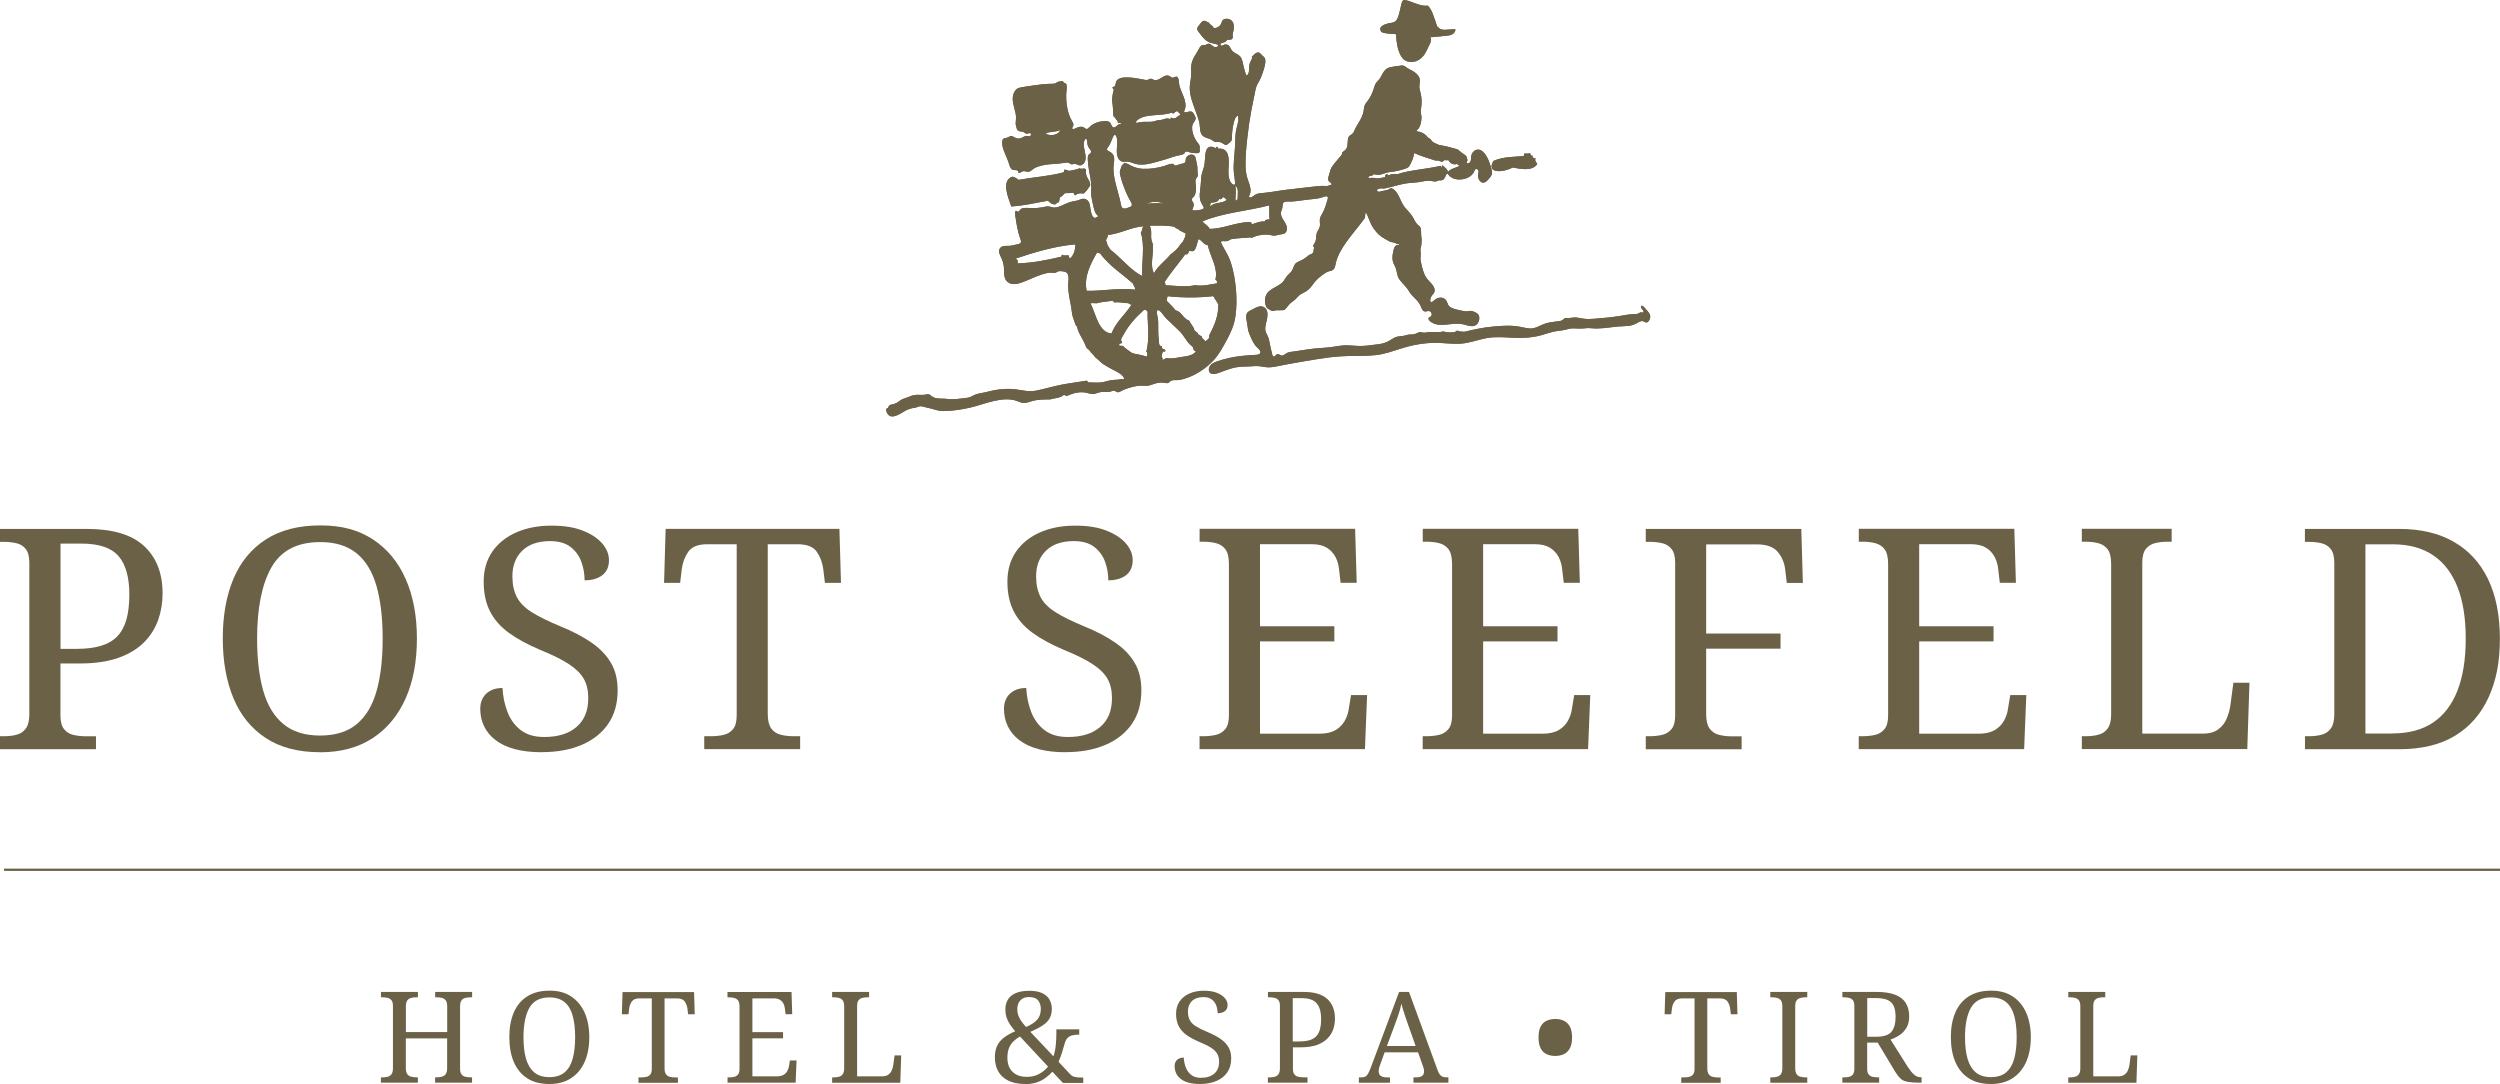 <?xml version="1.0" encoding="UTF-8"?>
<svg xmlns="http://www.w3.org/2000/svg" id="Ebene_1" data-name="Ebene 1" viewBox="0 0 415.2 180.03">
  <defs>
    <style>
      .cls-1 {
        fill: #6b6147;
      }
    </style>
  </defs>
  <path class="cls-1" d="m167.96,34.3c-.62-1.73-1.66-4.27.15-4.96.46.06.75.3,1.04.53,2.31-.42,5.28-.64,7.49-1.25.11-.1.05-.41.2-.47.39.1.75.31.98.18.67-.17.67-.07,1.48-.38.39.24.78-.18,1.06.22-.2,1.37.82,1.76.69,2.65-.32.49-.65.97-1.07,1.33-.54-.1-1.05-.05-1.36.28-.26-.02-.2-.37-.43-.43-.39.07-.67.08-1.3.08-.42.23-.18.37-.88.72-.01.3-.09.5-.14.75-.2.11-.45.17-.56.39-.77.02-.84-.29-1.29-.61-2.29.41-3.72.79-6.07.97"></path>
  <path class="cls-1" d="m248.02,26.73c1.66-.74,3.48-.66,4.96-.81.21.04.04-.37.2-.41.22-.05.67.08.93-.1.08.21.08.51.42.43v.34c.19,0,.25.13.49.09-.16.54.14.62.29.98-.88,1.22-2.67.83-4.09.57-1.33.77-4.49,1.17-3.19-1.11"></path>
  <path class="cls-1" d="m201.91,49.83c-.21-.17-.21-.55-.48-.64-2.33.28-5.1.27-7.47.01-.18.11-.1.54-.2.75.53.58.97.91,1.46,1.58,1.1.24,1.11,1.29,2.32,1.76.25.64.71.92.83,1.58.44.42.58.34.66.73.34-.04.26.27.56.26.05.57.42.37.54.85.31-.22.81-.43.69-.99.84-1.62,1.56-3.24,1.52-5.19m-17.75,4.86c.84-2.06,2.3-3.14,3.36-4.82-.34.06-.4-.17-.61-.23-.59.05-1.5-.25-2.28-.1-.07-.11-.15-.2-.24-.29-1.03.15-1.89.18-2.73.43-.5-.09-.72.02-.99-.05.93,1.89,1.35,4.87,3.49,5.06m3.9-7.28c.08-.51-.26-.59-.29-.98-1.91-1.71-3.96-2.95-5.53-5.08-.23.04-.29-.1-.49-.09-1.09,1.95-2.17,3.93-1.72,6.34,2.19.08,5.71-.54,8.03-.19m9.96-.74c1.48.23,2.76-.22,3.64-.3.09-.39-.01-.48-.24-.63.5-1.92-.85-3.8-1.26-5.71-.72-.12-.94-.77-1.53-1.03-.36.77-.37,2.45-1.45,1.93-.31.13-.17.78-.75.59-1.15,1.58-2.48,3.12-3.48,4.67.28.1.04.35.24.49,1.6.07,3.2.33,4.83,0m-9-8.73c.29-.23.19-.9.51-1.08-2.23.19-3.66,1.18-5.96,1.46.01.44-.25.55-.32.88.25.46.09.7.53,1.22,0,.14.15.14.19.33,1.82,1.38,3.42,3.49,5.3,4.38-.13-2.18.49-5.03-.24-7.18m2.23,6.65c.68-1.19,1.71-1.85,2.71-3.05.65-.48,1.19-.92,1.7-1.74.15-.02.23-.48.31-.3.25-.49.46-.86.52-1.43-.61-.34-.81-.38-1.21-.65.08-.15-.64-.2-.63-.47-1.18-.24-2.73-.22-4.14-.18.51.99-.03,1.91.45,2.85-.12-.02.22.39.1.38-.02.27-.07-.12-.05.11.17,1.45-.53,3.23.23,4.63,0-.05,0-.09,0-.14m-15.4-2.69c.1-.12-.05-.24.13-.34.3.27.58.07,1.05.12.05.22.09.45.3.49.55-.57.79-1.19.84-2.31-3.34.27-6.79,1.3-9.99,2.38.34.07.51.38.36.78,2.57-.1,4.56-.48,7.31-1.12m31.42-5.76c.21.15.04.29.3.36.73-.24,1.27-.49,2.05-.46.14-.44.51-.2.81-.38-.16-.84.02-1.5-.08-2.28-3.64.96-7.67,1.21-11.1,2.67.37.45.96.66,1.21,1.23,2.34,0,4.41-1.15,6.82-1.14m-14.4-3.06c-.85-.35-1.99-.4-2.84.01.92-.05,1.87-.15,2.84-.01m10.45-.63c-.24-.09-.31-.34-.55-.44-.29.05-.26.48-.75.31-.22.65-.91.53-1.37.63,0,.21-.26.46-.01.55.62-.68,2.03-.41,2.67-1.05m1.4-2.28c.16.62.08,1.49.02,2.41.22.05.18-.2.37-.19,0-.83.23-2-.39-2.23m26.58-8.4c-.2.06,2.25.52,2.26.53,0,.27,2.01,1.34,0,4.67-.41.43-2.55.87-3.47.93-.93.24-1.47.63-2.36.29-.21.45-.81.09-.93.65,2.11-.11.77.3,2.83-.15-.15-.31.15-.41.32-.54.11.02.03.24.12.28.41-.18,1.03-.36,1.55-.21,1.95-.69,5.03-.87,7.19-1.4.14.03.06.31.24.29.02-.22-.14-.34.13-.34.35.33.81.61.85,1.07.54-.61,1.33-.67,1.99-1.01-.2-.08-.39-.18-.49-.37-.33.31-1.22-.03-1.35-.54-.31-.07-.41,0-.8-.04-.12.21-.11.24-.39.26-.25-.05-.56-.29-.97-.18-2.29-.77-4.99-1.34-6.16-3.45m-56.2-1.63c-.71.37-1.87.21-2.42.58.63.45,2.08.34,2.42-.58m16.08-1.62c.99.05,1.53-.58,2.17-.18.13-.11.06-.21.13-.27.87.43.99-.31,1.55-.41.02-.37-.35-.31-.36-.64-.47-.04-.48.14-.73.37-.15-.06-.28-.03-.39-.14-1.6.69-4.86-.02-5.96,1.6.18-.01.21.02.12.14,1.29-.46,2.43.04,3.46-.46m45.71,3.51c.22.21.54.3.79.43.3.16.61.21.94.26.68.1,1.33.32,2,.49.3.07.55.12.78.37.21.22.46.37.7.54.21.14.45.25.51.54.03.15.11.31.13.46.02.11-.03.14-.08.22-.1.17-.08.38.15.33.17-.04.35-.15.43-.33.09-.21.07-.47.09-.7.02-.26.1-.51.24-.72.29-.46.82-.67,1.31-.47.47.2.83.68,1.09,1.15.32.6.56,1.28.74,1.95.08.31.14.66.05.98-.1.31-.34.52-.53.76-.34.43-.85.83-1.35.38-.21-.19-.33-.49-.38-.79-.02-.15-.02-.3,0-.45.03-.15.1-.3.09-.46-.02-.24-.32-.47-.52-.34-.16.1-.23.46-.34.62-.36.52-.9.84-1.47.98-.52.13-1.08.16-1.61.02-.26-.07-.51-.18-.74-.36-.12-.09-.21-.2-.31-.32-.04-.05-.08-.11-.13-.16-.07-.07-.07-.08-.14-.03-.14.09-.23.4-.31.55-.09.18-.19.37-.35.47-.24.14-.51.03-.76.11-.15.05-.28.14-.43.16-.16.02-.32,0-.48-.04-.67-.14-1.29-.06-1.95.08-.67.14-1.33.15-2.01.22-1.33.13-2.62.6-3.93.87-.64.13-.48-.12-1.11.1-.18.06-.44.16-.2.39.2.19.46.03.69-.02.25-.06,1.08-.16,1.25-.34.21-.21.46-.14.69.02.49.34.79.91,1.05,1.47.26.57.51,1.15.91,1.62.4.49.86.89,1.2,1.44.36.58.56,1.21,1.13,1.58.46.3.24,1.31.37,1.91.07.34,0,.78,0,1.12,0,.37-.23.76-.16,1.13.13.7-.1,1.12.07,1.81.14.59.26,1.18.46,1.74.21.6.52,1.05.94,1.49.37.38.92.93.89,1.55-.02.33-.28.55-.45.79-.15.21-.26.48-.29.76-.02.29.12.46.36.29.22-.15.4-.36.64-.49.49-.27,1.14-.31,1.57.16.21.23.26.55.41.83.14.26.37.42.61.53.56.25,1.2.34,1.79.48.34.08.64.11.98.04.33-.07.55-.05.87.09.5.21.95.42.92,1.12-.02.54-.31,1.04-.77,1.21-.55.21-1.16-.03-1.7-.18-1.27-.35-2.49.03-3.76.04-.53,0-1.08-.06-1.57-.34-.21-.12-.5-.3-.61-.55-.15-.32.2-.37.36-.51.21-.17.18-.49.02-.7-.22-.29-.51-.19-.79-.13-.46.09-.67-.26-.83-.69-.46-1.26-1.5-1.66-2.13-2.82-.33-.61-1.5-1.59-1.73-2.25-.11-.32-.17-.65-.24-.99-.07-.36-.19-.65-.36-.96-.36-.66-.38-1.33-.22-2.05.06-.29.12-.63.26-.9.16-.32.31-.35.6-.37.1,0,.23-.08.09-.16-.06-.03-.13.03-.19.02-.22-.06-.33-.2-.58-.26-.27-.07-.54-.07-.77-.2-.27-.16-.89-.47-1.12-.64-.5-.36-.76-.48-1.5-1.49-.39-.53-.63-1.17-.88-1.79-.11-.26-.21-.57-.38-.79-.2-.26-.1.68-.25.88-.41.54-.8,1.08-1.23,1.61-.42.51-.84,1.03-1.24,1.57-.77,1.01-1.53,2.08-2.02,3.31-.11.29-.22.59-.29.9-.06.3-.1.61-.23.88-.13.26-.42.43-.67.47-.26.04-.49.12-.72.26-1,.65-1.61,1.13-2.29,2.11-.38.54-.84.96-1.41,1.23-.27.13-.54.26-.77.47-.23.21-.43.46-.66.67-.47.41-.76.51-1.15,1.01-.18.24-.36.45-.57.66-.23.23-1.41.03-1.69.18-.27.15-.5.04-.75-.11-.2-.12-.44-.21-.58-.42-.17-.24-.24-.64-.27-.94-.04-.37.02-.71.16-1.04.51-1.27,2.26-1.4,2.99-2.49.18-.28.35-.57.57-.82.21-.23.46-.42.65-.67.36-.46.37-1.12.85-1.46.25-.17.53-.28.8-.4.29-.14.55-.31.81-.5.25-.18.46-.43.75-.5.19-.05.26-.12.4-.29.18-.22,0-.39.14-.65.16-.3-.27-.33-.08-.6.17-.25.33-.52.4-.84.07-.33.04-.69.12-1.02.07-.31.25-.54.39-.81.16-.29.2-.58.17-.92-.03-.36-.06-.69.07-1.03.12-.3.3-.55.44-.83.31-.61.54-1.33.73-2.01.05-.18.18-.48-.02-.6-.15-.1-.4,0-.55.05-1.19.4-1.38.3-2.61.46-.68.09-1.37.19-2.05.26-.34.04-.69.07-1.03.07-.23,0-.46-.03-.69.01-.23.04-.42.16-.47.43-.05.29-.02.54-.12.82-.11.29-.23.55-.18.88.05.27.17.52.31.75.27.47.66.93.69,1.51.02.28-.06.57-.25.77-.21.22-.49.25-.77.28-.3.03-.58.14-.88.19-.33.06-.64-.04-.96-.1-.68-.13-1.33-.03-1.99.11-.31.07-.57.18-.85.31-.12.05-.25.09-.37,0-.1-.07-.24.02-.37.03-.49.04-.72.02-1.4.09-.33.03-.55.03-.9.1-.27.06-.5,0-.72.16-.26.19-.49.25-.81.24-.14,0-.58-.08-.66.09-.08.16.21.61.28.74.15.3.33.59.49.88.35.61.64,1.22.86,1.9.45,1.4.7,2.9.83,4.37.13,1.49.13,3.02-.09,4.5-.21,1.48-.78,2.72-1.47,3.99-.66,1.23-1.32,2.45-2.27,3.43-.88.92-1.92,1.68-3.01,2.25-.55.29-1.12.52-1.7.69-.33.1-.66.18-1,.22-.29.03-.57,0-.86.02-.32.03-.48.15-.71.37-.25.23-.55.1-.84.06-.69-.1-1.3.04-1.94.29-.3.11-.59.2-.91.21-.33.01-.66-.03-.99-.02-.67.02-1.32.18-1.96.37-.31.1-.63.2-.93.33-.28.12-.55.33-.84.39-.31.07-.46-.25-.76-.25-.26,0-.5.16-.77.19-.34.03-.69,0-1.04.01-.32,0-.62.08-.93.18-.31.11-.61.21-.94.17-.32-.04-.64-.17-.96-.23-.65-.13-1.32-.06-1.95.1-.3.08-.58.2-.87.31-.26.11-.42.22-.65.03-.21-.18-.25.11-.51.06.41.09-1.22.51-.81.38-.25.08-.49.06-.74.15-.29.11-.62.1-.92.1-.68-.01-1.36.04-2.03.16-.63.12-1.28.46-1.92.42-.32-.02-.63-.16-.93-.28-.32-.13-.64-.21-.97-.26-.68-.1-1.37-.06-2.03.04-1.33.2-2.61.64-3.9,1.02-1.31.37-2.62.62-3.97.75-.67.06-1.36.13-2.03.04-.66-.09-1.3-.36-1.97-.49-.33-.06-.64-.16-.97-.24-.34-.08-.57,0-.89.13-.29.12-.61.12-.92.19-.32.07-.62.21-.92.35-.75.38-2.32,1.67-3.04.55-.11-.17-.31-.59-.2-.79.05-.1.18-.11.25-.18.09-.1.12-.25.21-.36.17-.2.51-.21.74-.27.3-.08.56-.2.81-.39.24-.18.48-.37.76-.47.3-.1.61-.2.9-.32.3-.13.59-.26.91-.32.32-.06.64-.05.97-.04.33.01.67.02.99-.05.32-.07.55-.11.82.14.51.46,1.09.53,1.72.53.68,0,1.37.11,2.05.1.67,0,1.34-.14,2-.19.32-.02.62-.08.92-.22.28-.13.54-.29.83-.39.62-.21,1.28-.26,1.91-.43,1.32-.36,2.63-.53,4-.47,1.36.07,2.67.55,4.04.29,1.35-.26,2.67-.67,4.02-.95,1.35-.28,2.71-.42,4.06-.66.13-.02.28-.07.4-.03.13.04.07.1.15.19.09.11.32.07.44.08.69.02,1.36.07,2.05-.05.6-.1,1.18-.36,1.79-.37.6,0,1.19-.15,1.79-.14-.24-.83-1.31-1.23-1.93-1.57-.51-.28-1.02-.56-1.52-.87-.46-.3-.82-.75-1.26-1.08-.21-.15-.26-.3-.44-.5-.17-.19-.41-.37-.53-.59-.11-.22-.31-.31-.47-.46-.18-.16-.26-.4-.35-.63-.4-1.01-1.12-1.86-1.35-2.95-.06-.28-.14.04-.36-.67-.08-.26-.18-.55-.28-.8-.22-.54-.23-1.19-.33-1.77-.23-1.25-.55-2.57-.51-3.85.02-.52.18-1.27-.09-1.74-.24-.42-.84-.42-1.23-.45-.27-.02-.42.06-.65.2-.24.14-.49.08-.75.06-.57-.04-1.16.14-1.7.31-1.05.34-2.05.85-3.08,1.24-.82.32-2.02.65-2.73-.18-.52-.61-.39-1.57-.45-2.33-.05-.54-.22-1.05-.44-1.54-.19-.42-.5-.94-.29-1.41.23-.52.8-.55,1.25-.54.57.02,1.09-.1,1.64-.25.18-.05.47-.07.61-.24.16-.2.03-.51-.05-.72-.22-.6-.38-1.21-.5-1.84-.13-.65-.24-1.31-.32-1.97-.02-.17-.13-.95.21-.78.17.09.23.23.41.04.17-.18.23-.37.48-.45.52-.18,1.16-.07,1.7-.06.59,0,1.17-.04,1.75-.15.28-.05.56-.14.85-.15.28,0,.54.13.81.18.55.11,1.11-.14,1.61-.36.52-.23,1.03-.47,1.58-.61.28-.07.56-.1.85-.16.26-.06.49-.2.75-.27.43-.12.93.03,1.18.47.28.48.25,1.1.38,1.63.09.35.24.96.62,1.04.27.05.61-.46.86-.22-.65-.12-.92-.99-1.05-1.61-.12-.52-.24-1.04-.33-1.57-.09-.54-.06-1.08-.05-1.62.02-1.06-.24-2.09-.41-3.13-.09-.54-.16-1.08-.17-1.63,0-.21,0-.44.09-.62.09-.17.28-.22.39-.38.23-.32-.14-.64-.3-.88-.25-.36-.25-.76-.3-1.18-.05-.38-.23-.4-.4-.09-.19.35-.16.77-.11,1.16.1.73.43,1.57.2,2.3-.11.36-.41.7-.77.74-.42.05-.73-.34-1.15-.22-.23.07-.38.1-.59-.06-.19-.13-.32-.21-.55-.18-.48.05-.95.14-1.43.18-.94.07-1.88.1-2.8.33-.41.1-.83.24-1.21.47-.31.19-.58.54-.96.56-.21.01-.39-.08-.6-.11-.23-.04-.39.05-.58.16-.11.07-.33.22-.43.07-.09-.13,0-.27-.19-.35-.29-.13-.61.03-.9-.18-.32-.24-.44-.75-.55-1.12-.27-.88-.76-1.68-.98-2.59-.08-.34-.16-.81-.04-1.15.14-.41.62-.29.92-.46.17-.1.34-.22.54-.21.18,0,.34.1.49.19.38.22.71.31,1.12.15.41-.16.7-.46,1.16-.33.19.05.36.06.47-.15.08-.15.06-.31-.12-.34s-.35.08-.53.08c-.19,0-.31-.11-.46-.22-.33-.23-.76-.03-1.07-.36-.14-.14-.16-.34-.22-.53-.08-.25-.13-.45-.1-.71.05-.54.08-1-.02-1.54-.2-.99-.65-2.03-.41-3.05.13-.54.46-1.02.95-1.19.28-.09.56-.12.85-.17.48-.07.96-.14,1.45-.22.95-.15,1.92-.26,2.89-.29.23,0,.46.01.69-.03.21-.03.34-.16.52-.26.18-.1.39-.08.58-.12.14-.03.26-.1.37.05.11.16.11.19.29.24.18.05.27.16.29.36.07.52-.06,1.06-.07,1.57-.02,1.01.1,2.07.38,3.04.14.48.34.93.59,1.36.1.18.24.37.23.59,0,.2-.16.32-.19.51-.05.41.46.12.61.05.38-.17.84-.33,1.25-.15.17.07.31.26.48.29.18.04.31-.12.44-.24.29-.3.64-.54,1.01-.71.41-.19.86-.29,1.31-.33.34-.03.78-.09,1.09.15.28.21.28.68.58.84.32.17.58-.22.81-.39.17-.14.35-.16.55-.09.13-.27-.48-.22-.58-.24.15-.35-.41-.54-.41-.88-.24-.06-.32-.24-.34-.49-.03-.33-.02-.67-.04-1-.02-.38-.06-.74-.12-1.11-.06-.39-.02-.71.05-1.08.03-.18.05-.37.1-.55.03-.13.12-.27.09-.41-.02-.13-.18-.2-.2-.32-.01-.16.18-.14.27-.18.26-.11.23-.5.31-.75.08-.25.26-.43.47-.54.41-.23.91-.24,1.36-.24.68,0,1.35.1,2.02.22.33.06.66.14,1,.19.16.02.31.03.46-.02.13-.05.25-.15.39-.17.29-.05.55.24.84.24.27,0,.52-.11.76-.25.43-.24.88-.62,1.39-.52.23.05.37.23.58.32.24.1.41-.07.63-.13.62-.16.52,1.02.62,1.42.17.7.5,1.33.75,2,.23.63.41,1.35.17,2-.03.09-.18.37-.1.46.07.08.33.02.41,0,.27-.05.55-.18.83-.07.23.1.34.34.46.57.15.29.28.54.11.85-.15.28-.36.49-.45.81-.08.31-.07.65-.02.97.11.64.39,1.24.74,1.77.16.23.42.46.48.75.04.17-.01.35,0,.52,0,.14.06.29,0,.42-.09.24-.39.23-.59.23-.31,0-.63-.03-.94-.1-.25-.05-.59-.3-.82-.12-.09.07-.15.19-.23.27-.09.09-.21.15-.33.19-.25.09-.52.11-.78.17-.33.08-.65.18-.98.29-.66.22-1.32.43-1.99.61-1.26.35-2.73.83-4.04.46-.32-.09-.64-.25-.97-.32-.33-.07-.66-.02-.99-.03-.43,0-.75-.27-.93-.71-.42-1.06.08-2.19-.18-3.27-.04-.16-.13-.46-.31-.48-.16-.01-.26.22-.32.35-.22.48-.38.98-.65,1.44-.09.15-.42.47-.34.67.08.19.4.29.55.39.56.34.7.88.63,1.56-.03.34-.1.68-.11,1.03-.01.35.02.71.06,1.06.08.7.24,1.38.42,2.05.18.68.38,1.35.55,2.03.08.32.15.64.21.96.04.24.1.51.3.63.24.15.56.04.8-.05.2-.07.46-.12.62-.28.2-.21.05-.51-.07-.73-.17-.3-.34-.59-.49-.9-.32-.65-.59-1.32-.83-2.01-.12-.36-.24-.72-.33-1.08-.09-.33-.22-.74-.17-1.09.02-.16.1-.31.16-.46.05-.14.08-.28.13-.42.09-.23.38-.28.43-.51.52.06,1.02.46,1.51.65.54.21,1.1.33,1.67.35,1.15.04,2.32-.14,3.42-.46.51-.15,1.11-.5,1.65-.33-.01.36.41.22.59.16.21-.07.41-.15.63-.2.19-.05.44-.05.59-.2.17-.16.12-.42.16-.63.05-.24.22-.42.4-.54.3-.2.75-.27,1.04.02.17.17.22.44.26.68.05.29.12.57.18.86.06.29.06.57.06.86,0,.28.07.57.06.85-.01.23-.14.34-.26.51-.15.2-.14.43-.12.68.06.59.14,1.18,0,1.76-.06.24-.15.46-.32.63-.13.14-.31.24-.29.48.02.22.2.38.27.58.09.27,0,.55-.08.8-.05.12-.12.24-.12.37.41.07.9,0,1.31-.07.18-.03.44-.08.56-.24.1-.13.02-.22-.05-.35-.23-.37-.45-.76-.53-1.21-.1-.5-.04-1.02.02-1.52.06-.51.12-1.02.14-1.53.02-.5.07-.98.23-1.45.16-.46.31-.93.37-1.43.06-.5.07-1.01.13-1.51.05-.42.14-.87.48-1.1.38-.26.83-.14,1.2.1.14-.13.23-.41.37-.1.06.14.07.17.22.18.11.01.21,0,.32,0,.54.05.95.4,1.13.97.42,1.31-.13,2.71.24,4.04.08.28.2.57.4.76.1.1.36.32.5.19.13-.12.04-.57.03-.73-.03-.38-.11-.75-.15-1.13-.17-1.55.13-3.11.19-4.66.03-.78.02-1.55.14-2.32.11-.71.42-1.4.4-2.14,0-.15-.01-.33-.08-.47-.43.15-.61.88-.71,1.31-.17.72-.26,1.46-.27,2.21,0,.31.01.61-.22.81-.17.15-.36.32-.53.45-.24.18-.46.04-.69-.11-.26-.17-.5-.31-.81-.29-.31.02-.54.05-.82-.14-.24-.17-.44-.33-.71-.41-.46-.15-1-.26-1.28-.75-.29-.5-.23-1.14-.32-1.7-.12-.7-.39-1.39-.63-2.06-.48-1.31-1.04-2.67-1-4.1.02-.71.25-1.39.24-2.1,0-.71-.08-1.34.13-2.03.21-.66.59-1.22.94-1.79.24-.39.43-1.02.93-1.01.14,0,.25.02.38-.03.11-.05.2-.12.31-.16.3-.13.53.06.77.25.21.16.43.34.69.27.1-.03.38-.15.31-.31-.08-.18-.62-.25-.78-.29-.3-.07-.6-.14-.88-.29-.54-.29-.94-.82-1.33-1.33-.16-.21-.38-.42-.45-.68-.08-.3.14-.55.31-.75.17-.2.31-.45.52-.61.25-.2.45-.09.71.03.2.09.47.13.5.42.13-.02.11.05.25.17.12.1.22.06.26.2.1.36.47.29.71.19.33-.13.61-.36.73-.73.11-.34.18-.56.52-.67.55-.17,1.26.05,1.47.71.12.38.1.84.02,1.23-.04.22-.14.43-.14.65,0,.21.08.41-.02.6-.15.31-.5.2-.76.25-.17.03-.23.13-.34.25-.13.15-.26.18-.44.21-.15.03-.33.06-.42.2-.1.15-.02.3.14.32.18.02.33-.14.5-.19.18-.05.39-.01.56.08.32.16.41.53.6.82.21.33.55.48.86.66.31.17.6.38.77.72.19.4.25.87.36,1.3.11.44.22.91.38,1.34.18.48.43-.05.49-.32.09-.39.04-.79.1-1.18.06-.4.23-.67.4-1.01.06-.11.11-.27-.02-.34.29-.28.69-.81,1.13-.76.28.03.41.32.62.5.23.2.45.31.5.66.11.64-.17,1.44-.36,2.03-.22.69-.48,1.34-.85,1.93-.38.61-.45,1.33-.6,2.04-.16.76-.31,1.51-.46,2.27-.29,1.54-.52,3.09-.69,4.65-.17,1.55-.34,3.14-.31,4.71.01.75.11,1.49.34,2.2.22.65.52,1.31.49,2.02,0,.18-.03.35-.09.52-.04.11-.17.31-.15.44.05.27.51.02.62-.06.22-.15.41-.32.66-.41.29-.1.61-.12.91-.15,1.4-.12,2.79-.41,4.18-.57,1.42-.17,2.84-.32,4.26-.49,1.39-.17,1.69-.14,2.2-.1.16.01.32-.06.48-.11.08-.02.37-.09.41-.18.06-.15-.38-.39-.46-.5-.2-.26-.11-.62-.03-.9.1-.33.21-.67.3-1.01.19-.67,1.1-1.54,1.51-2.09.12-.16.47-.44.42-.68-.05-.24.47-.32.71-.76.32-.57.1-1.47.38-1.95.17-.29.48-.33.68-.58.19-.23.28-.54.42-.8.32-.63.73-1.2,1.03-1.84.15-.31.27-.65.33-1,.06-.35.07-.72.21-1.04.13-.3.35-.53.54-.79.2-.27.37-.56.52-.86.15-.31.28-.63.39-.96.11-.33.19-.69.37-.99.16-.27.4-.46.59-.7.19-.24.33-.52.47-.79.29-.57.62-1,1.22-1.17.61-.17,1.26-.19,1.88-.31.61-.12.82.32,1.46.63.65.32,1.07.56,1.42,1.04.59.8.06,1.53.24,2.2.41,1.5.4,2.19.2,3.68-.05.37.14.73.12,1.1-.04.68-.12,1.17-.42,1.7-.16.28-.62.53-.33.57.28.03.57.11.84.23.25.11.5.27.7.48.19.19.35.46.62.51m-49.7,35.46c.36.26.84.29,1.25.37.49.09.95.25,1.44.36.05-.23.15-.67-.1-.82.29-1.1.34-2.25.31-3.4-.01-.57-.05-1.15-.07-1.72-.01-.28-.03-.57-.04-.85,0-.2.06-.56-.03-.74-.07-.13-.32-.25-.45-.24-.18.02-.36.25-.49.38-.4.36-.79.74-1.15,1.14-.7.77-1.33,1.61-1.84,2.56-.14.27-.57.78-.39,1.1.08.14.23.22.05.35-.12.09-.3.02-.41.12.1.07-.01.14-.08.2.24.28.77-.06.92.39m7,1.77c.75.15,1.48.01,2.21-.13.66-.13,1.35-.13,1.97-.42.25-.11.61-.29.7-.6-.32-.06-.35-.17-.42-.49-.06-.25-.23-.35-.4-.48-.4-.31-.7-.79-.99-1.22-.31-.47-.62-.89-1.03-1.26-.42-.39-.83-.78-1.24-1.19-.38-.39-.82-.73-1.16-1.16-.26-.31-.47-.71-.81-.92-.24-.15-.38-.16-.4.18-.02.29.04.57.1.85.13.62.12,1.19.11,1.82-.01.72.02,1.45.11,2.17.03.22,0,.69.21.81.1.06.22,0,.29.13.05.09.02.21,0,.3.14.05.72.24.56.48-.1.15-.25-.03-.36.07-.1.09-.25.61-.24.75,0,.3.34.35.06.62.26,0,.5-.19.73-.31"></path>
  <path class="cls-1" d="m239.71,55.05c.6.15,1.13.2,1.86.11.15-.02.25-.2.4-.23.17-.04.44.11.48.12.72.07.72.07,1.07-.02,1.45-.36,2.91-.64,4.4-.79,1.5-.14,3.02-.25,4.51.03.72.13,1.45.38,2.18.25.66-.11,1.25-.5,1.88-.73.67-.24,1.39-.34,2.09-.41.32-.03.67-.05.94-.24.13-.09.24-.23.38-.29.15-.07.31-.04.47-.03.37.02.72-.07,1.08-.1.37-.02.72.07,1.09.14.75.15,1.51.14,2.26.08,1.5-.11,3-.26,4.49-.51.72-.12,1.44-.26,2.18-.26.34,0,.58-.05.87-.24.15-.09.23-.05.38-.02.1.02.2.01.23-.12.06-.32-.59-.62-.39-.94.19-.3.66.36.78.5.33.38.79.76.72,1.35-.04.31-.21.71-.48.83-.29.13-.54-.2-.83-.21-.34-.01-.65.21-.94.37-.31.17-.63.3-.97.37-.72.14-1.46.1-2.18.17-1.48.15-2.92.44-4.41.28-.37-.04-.71-.03-1.08.02-.37.05-.72.03-1.09.03s-.72-.04-1.07-.02c-.36.02-.69.15-1.04.23-.71.16-1.45.18-2.16.36-.7.17-1.39.44-2.09.61-1.42.36-2.88.43-4.35.36-1.49-.07-2.98-.22-4.46.05-1.42.26-2.79.81-4.24.92-1.49.11-3-.15-4.49-.13-1.48.02-2.95.24-4.38.62-1.42.37-2.79.93-4.23,1.24-1.46.31-2.94.3-4.42.31-1.51,0-3.02.07-4.52.26-1.49.19-2.98.46-4.47.71-1.47.25-2.94.52-4.41.82-.74.15-1.41.14-2.15-.02-.75-.16-1.47-.04-2.21-.02-.75.02-1.49.02-2.22.17-.71.14-1.39.39-2.07.64-.56.21-1.3.57-1.91.39-.44-.13-.52-.67-.34-1.08.24-.55.82-.81,1.32-.98.67-.23,1.34-.41,2.03-.56,1.46-.32,2.92-.43,4.41-.51.24-.01.64-.05.71-.38.06-.31-.26-.58-.44-.75-.5-.46-.81-1.01-1.09-1.65-.14-.32-.29-.65-.4-.99-.13-.37-.17-.73-.21-1.12-.06-.58-.35-1.32-.14-1.89.11-.31.39-.47.65-.6.31-.15.6-.32.91-.47.5-.23,1.14-.34,1.57.14.47.52.35,1.35.21,1.99-.17.74-.44,1.43-.06,2.16.17.31.32.61.41.96.09.35.15.71.22,1.07.07.38.17.75.26,1.12.05.22.11.76.41.68.25-.06.33-.42.61-.39.28.03.49.31.79.23.3-.08.53-.35.83-.47.32-.13.68-.14,1.02-.19,1.48-.21,2.95-.49,4.45-.58.75-.04,1.49-.1,2.22-.22.74-.12,1.48-.25,2.23-.23.76.02,1.51.12,2.27.11.76-.01,1.5-.11,2.25-.21.69-.08,1.39-.15,2.04-.45.59-.26,1.09-.72,1.72-.88.36-.09.73-.08,1.08-.15.34-.07.68-.21,1.03-.21.34,0,.68-.01,1-.15.25-.1.55-.29.75-.26.33.05.31.08.47.1.17.03.34-.01.52-.04.35-.06.71-.09,1.07-.07.59.02,1.13.06,1.77-.09"></path>
  <path class="cls-1" d="m237.17,7.91c-.15.33-.38.79-.6,1.15-.07.13-.57.63-.66.69-.23.15-.5.36-.77.43-.6.16-1.31.16-1.84-.19-.88-.57-1.24-2.19-1.34-3.08-.06-.53-.09-.71-.08-1.2-.38-.13-.82-.05-1.22-.12-.33-.06-1.19-.07-1.34-.44-.06-.15-.13-.38-.07-.5.28-.56,1.27-.79,1.85-.86.83-.11.97-.71,1.03-.83.11-.26.2-.51.26-.79.06-.29.16-.56.21-.84.06-.29.22-1.29.52-1.31.96-.08,2.6,1.11,3.89.91.21-.03.45.41.56.57.1.15.18.32.26.48.13.25.85,2.38.83,2.36.51.58.77.59,1.29.61.38.01,1.26-.11,1.64-.11.29,0,.05.77-.7.99-.23.07-1.31.17-1.86.23-.24.02-.6.06-.87.07,0,0-.36.09-.6,0,.29.75-.22,1.38-.41,1.8"></path>
  <path class="cls-1" d="m167.96,34.3c-.62-1.73-1.66-4.27.15-4.96.46.06.75.3,1.04.53,2.31-.42,5.28-.64,7.49-1.25.11-.1.05-.41.2-.47.39.1.75.31.98.18.67-.17.67-.07,1.48-.38.39.24.78-.18,1.06.22-.2,1.37.82,1.76.69,2.65-.32.49-.65.97-1.07,1.33-.54-.1-1.05-.05-1.36.28-.26-.02-.2-.37-.43-.43-.39.07-.67.08-1.3.08-.42.23-.18.37-.88.72-.01.3-.09.5-.14.75-.2.11-.45.17-.56.39-.77.02-.84-.29-1.29-.61-2.29.41-3.72.79-6.07.97"></path>
  <path class="cls-1" d="m248.02,26.73c1.66-.74,3.48-.66,4.96-.81.21.04.04-.37.2-.41.22-.05.67.08.93-.1.08.21.08.51.42.43v.34c.19,0,.25.13.49.09-.16.54.14.62.29.98-.88,1.22-2.67.83-4.09.57-1.33.77-4.49,1.17-3.19-1.11"></path>
  <path class="cls-1" d="m201.91,49.83c-.21-.17-.21-.55-.48-.64-2.33.28-5.1.27-7.47.01-.18.11-.1.54-.2.75.53.58.97.91,1.46,1.58,1.1.24,1.11,1.29,2.32,1.76.25.64.71.92.83,1.58.44.42.58.34.66.73.34-.04.26.27.56.26.05.57.42.37.54.85.31-.22.81-.43.69-.99.84-1.62,1.56-3.24,1.52-5.19m-17.75,4.86c.84-2.06,2.3-3.14,3.36-4.82-.34.06-.4-.17-.61-.23-.59.05-1.5-.25-2.28-.1-.07-.11-.15-.2-.24-.29-1.03.15-1.89.18-2.73.43-.5-.09-.72.02-.99-.05.93,1.89,1.35,4.87,3.49,5.06m3.9-7.28c.08-.51-.26-.59-.29-.98-1.91-1.71-3.96-2.95-5.53-5.08-.23.04-.29-.1-.49-.09-1.09,1.95-2.17,3.93-1.72,6.34,2.19.08,5.71-.54,8.03-.19m9.96-.74c1.48.23,2.76-.22,3.64-.3.09-.39-.01-.48-.24-.63.5-1.92-.85-3.8-1.26-5.71-.72-.12-.94-.77-1.53-1.03-.36.77-.37,2.45-1.45,1.93-.31.13-.17.78-.75.59-1.15,1.58-2.48,3.12-3.48,4.67.28.1.04.35.24.49,1.6.07,3.2.33,4.83,0m-9-8.73c.29-.23.19-.9.51-1.08-2.23.19-3.66,1.18-5.96,1.46.01.44-.25.55-.32.88.25.46.09.7.53,1.22,0,.14.15.14.19.33,1.82,1.38,3.42,3.49,5.3,4.38-.13-2.18.49-5.03-.24-7.18m2.23,6.65c.68-1.19,1.71-1.85,2.71-3.05.65-.48,1.19-.92,1.7-1.74.15-.02.23-.48.31-.3.25-.49.46-.86.52-1.43-.61-.34-.81-.38-1.21-.65.08-.15-.64-.2-.63-.47-1.18-.24-2.73-.22-4.14-.18.51.99-.03,1.91.45,2.85-.12-.02.22.39.1.38-.02.27-.07-.12-.05.11.17,1.45-.53,3.23.23,4.63,0-.05,0-.09,0-.14m-15.4-2.69c.1-.12-.05-.24.13-.34.3.27.58.07,1.05.12.05.22.09.45.3.49.55-.57.79-1.19.84-2.31-3.34.27-6.79,1.3-9.99,2.38.34.07.51.38.36.78,2.57-.1,4.56-.48,7.31-1.12m31.42-5.76c.21.15.04.29.3.36.73-.24,1.27-.49,2.05-.46.14-.44.51-.2.81-.38-.16-.84.02-1.5-.08-2.28-3.64.96-7.67,1.21-11.1,2.67.37.45.96.66,1.21,1.23,2.34,0,4.41-1.15,6.82-1.14m-14.4-3.06c-.85-.35-1.99-.4-2.84.01.92-.05,1.87-.15,2.84-.01m10.45-.63c-.24-.09-.31-.34-.55-.44-.29.05-.26.48-.75.31-.22.65-.91.53-1.37.63,0,.21-.26.46-.01.55.62-.68,2.03-.41,2.67-1.05m1.4-2.28c.16.62.08,1.49.02,2.41.22.05.18-.2.37-.19,0-.83.23-2-.39-2.23m26.58-8.4c-.2.06,2.25.52,2.26.53,0,.27,2.01,1.34,0,4.67-.41.43-2.55.87-3.47.93-.93.24-1.47.63-2.36.29-.21.45-.81.09-.93.65,2.11-.11.77.3,2.83-.15-.15-.31.15-.41.32-.54.11.02.03.24.12.28.41-.18,1.03-.36,1.55-.21,1.95-.69,5.03-.87,7.19-1.4.14.03.06.31.24.29.02-.22-.14-.34.13-.34.35.33.81.61.85,1.07.54-.61,1.33-.67,1.99-1.01-.2-.08-.39-.18-.49-.37-.33.31-1.22-.03-1.35-.54-.31-.07-.41,0-.8-.04-.12.21-.11.24-.39.26-.25-.05-.56-.29-.97-.18-2.29-.77-4.99-1.34-6.16-3.45m-56.2-1.63c-.71.37-1.87.21-2.42.58.63.45,2.08.34,2.42-.58m16.08-1.62c.99.05,1.53-.58,2.17-.18.13-.11.06-.21.13-.27.87.43.99-.31,1.55-.41.02-.37-.35-.31-.36-.64-.47-.04-.48.14-.73.37-.15-.06-.28-.03-.39-.14-1.6.69-4.86-.02-5.96,1.6.18-.01.21.02.12.14,1.29-.46,2.43.04,3.46-.46m45.71,3.51c.22.21.54.3.79.43.3.16.61.21.94.26.68.1,1.33.32,2,.49.3.07.55.12.78.37.21.22.46.37.7.54.21.14.45.25.51.54.03.15.11.31.13.46.02.11-.03.14-.08.22-.1.17-.08.38.15.33.17-.04.35-.15.43-.33.09-.21.07-.47.09-.7.02-.26.1-.51.24-.72.29-.46.82-.67,1.31-.47.47.2.83.68,1.09,1.15.32.6.56,1.28.74,1.95.08.31.14.66.05.98-.1.31-.34.52-.53.76-.34.43-.85.83-1.35.38-.21-.19-.33-.49-.38-.79-.02-.15-.02-.3,0-.45.03-.15.1-.3.09-.46-.02-.24-.32-.47-.52-.34-.16.1-.23.46-.34.62-.36.52-.9.84-1.47.98-.52.13-1.08.16-1.61.02-.26-.07-.51-.18-.74-.36-.12-.09-.21-.2-.31-.32-.04-.05-.08-.11-.13-.16-.07-.07-.07-.08-.14-.03-.14.09-.23.4-.31.55-.09.18-.19.37-.35.47-.24.14-.51.03-.76.11-.15.05-.28.14-.43.16-.16.02-.32,0-.48-.04-.67-.14-1.29-.06-1.95.08-.67.14-1.33.15-2.01.22-1.33.13-2.62.6-3.93.87-.64.13-.48-.12-1.11.1-.18.06-.44.16-.2.39.2.19.46.03.69-.02.25-.06,1.08-.16,1.25-.34.21-.21.46-.14.69.02.49.34.79.91,1.05,1.47.26.57.51,1.15.91,1.62.4.49.86.89,1.2,1.44.36.58.56,1.21,1.13,1.58.46.3.24,1.31.37,1.91.07.34,0,.78,0,1.12,0,.37-.23.76-.16,1.13.13.7-.1,1.12.07,1.81.14.59.26,1.18.46,1.74.21.6.52,1.05.94,1.49.37.38.92.93.89,1.55-.02.33-.28.55-.45.79-.15.21-.26.48-.29.76-.02.29.12.46.36.29.22-.15.4-.36.64-.49.49-.27,1.14-.31,1.57.16.21.23.26.55.41.83.14.26.37.42.61.53.56.25,1.2.34,1.79.48.34.08.64.11.98.04.33-.07.55-.05.87.09.5.21.95.42.92,1.12-.02.54-.31,1.04-.77,1.21-.55.21-1.16-.03-1.7-.18-1.27-.35-2.49.03-3.76.04-.53,0-1.08-.06-1.57-.34-.21-.12-.5-.3-.61-.55-.15-.32.2-.37.36-.51.21-.17.18-.49.02-.7-.22-.29-.51-.19-.79-.13-.46.09-.67-.26-.83-.69-.46-1.26-1.5-1.66-2.13-2.82-.33-.61-1.5-1.59-1.73-2.25-.11-.32-.17-.65-.24-.99-.07-.36-.19-.65-.36-.96-.36-.66-.38-1.33-.22-2.05.06-.29.12-.63.26-.9.16-.32.31-.35.6-.37.1,0,.23-.08.09-.16-.06-.03-.13.03-.19.02-.22-.06-.33-.2-.58-.26-.27-.07-.54-.07-.77-.2-.27-.16-.89-.47-1.12-.64-.5-.36-.76-.48-1.5-1.49-.39-.53-.63-1.17-.88-1.79-.11-.26-.21-.57-.38-.79-.2-.26-.1.68-.25.88-.41.54-.8,1.08-1.23,1.61-.42.51-.84,1.03-1.24,1.57-.77,1.01-1.53,2.08-2.02,3.31-.11.29-.22.59-.29.9-.06.3-.1.61-.23.88-.13.26-.42.43-.67.47-.26.04-.49.12-.72.26-1,.65-1.61,1.13-2.29,2.11-.38.54-.84.96-1.41,1.23-.27.13-.54.26-.77.47-.23.21-.43.46-.66.67-.47.41-.76.51-1.15,1.01-.18.24-.36.45-.57.66-.23.23-1.41.03-1.69.18-.27.15-.5.04-.75-.11-.2-.12-.44-.21-.58-.42-.17-.24-.24-.64-.27-.94-.04-.37.02-.71.16-1.04.51-1.27,2.26-1.4,2.99-2.49.18-.28.35-.57.57-.82.21-.23.46-.42.65-.67.36-.46.37-1.12.85-1.46.25-.17.53-.28.8-.4.29-.14.55-.31.81-.5.25-.18.46-.43.75-.5.19-.05.26-.12.4-.29.18-.22,0-.39.14-.65.16-.3-.27-.33-.08-.6.17-.25.33-.52.4-.84.07-.33.04-.69.12-1.02.07-.31.25-.54.39-.81.16-.29.2-.58.17-.92-.03-.36-.06-.69.07-1.03.12-.3.3-.55.44-.83.31-.61.54-1.33.73-2.01.05-.18.18-.48-.02-.6-.15-.1-.4,0-.55.05-1.19.4-1.38.3-2.61.46-.68.09-1.37.19-2.05.26-.34.04-.69.07-1.03.07-.23,0-.46-.03-.69.01-.23.04-.42.16-.47.43-.05.29-.02.54-.12.82-.11.29-.23.55-.18.88.05.27.17.52.31.75.27.47.66.93.69,1.51.02.28-.06.57-.25.77-.21.22-.49.25-.77.28-.3.03-.58.14-.88.19-.33.06-.64-.04-.96-.1-.68-.13-1.33-.03-1.99.11-.31.07-.57.18-.85.31-.12.05-.25.09-.37,0-.1-.07-.24.02-.37.03-.49.04-.72.02-1.4.09-.33.03-.55.03-.9.1-.27.06-.5,0-.72.16-.26.19-.49.25-.81.24-.14,0-.58-.08-.66.09-.08.16.21.61.28.74.15.3.33.59.49.88.35.61.64,1.22.86,1.9.45,1.4.7,2.9.83,4.37.13,1.49.13,3.02-.09,4.5-.21,1.48-.78,2.72-1.47,3.99-.66,1.23-1.32,2.45-2.27,3.43-.88.92-1.92,1.68-3.01,2.25-.55.29-1.12.52-1.7.69-.33.1-.66.18-1,.22-.29.03-.57,0-.86.02-.32.03-.48.15-.71.37-.25.23-.55.1-.84.06-.69-.1-1.3.04-1.94.29-.3.11-.59.2-.91.21-.33.01-.66-.03-.99-.02-.67.02-1.32.18-1.96.37-.31.1-.63.2-.93.33-.28.12-.55.33-.84.39-.31.07-.46-.25-.76-.25-.26,0-.5.16-.77.19-.34.03-.69,0-1.04.01-.32,0-.62.08-.93.18-.31.11-.61.21-.94.17-.32-.04-.64-.17-.96-.23-.65-.13-1.32-.06-1.95.1-.3.08-.58.2-.87.31-.26.11-.42.22-.65.03-.21-.18-.25.11-.51.06.41.09-1.22.51-.81.38-.25.08-.49.06-.74.15-.29.11-.62.1-.92.1-.68-.01-1.36.04-2.03.16-.63.12-1.28.46-1.92.42-.32-.02-.63-.16-.93-.28-.32-.13-.64-.21-.97-.26-.68-.1-1.37-.06-2.03.04-1.33.2-2.61.64-3.9,1.02-1.31.37-2.62.62-3.97.75-.67.06-1.36.13-2.03.04-.66-.09-1.3-.36-1.97-.49-.33-.06-.64-.16-.97-.24-.34-.08-.57,0-.89.13-.29.12-.61.12-.92.19-.32.07-.62.21-.92.35-.75.38-2.32,1.67-3.04.55-.11-.17-.31-.59-.2-.79.05-.1.18-.11.25-.18.09-.1.12-.25.21-.36.17-.2.51-.21.74-.27.3-.08.56-.2.81-.39.24-.18.48-.37.76-.47.3-.1.61-.2.9-.32.3-.13.59-.26.91-.32.32-.06.64-.05.97-.04.33.01.67.02.99-.05.32-.07.55-.11.82.14.51.46,1.09.53,1.72.53.68,0,1.37.11,2.05.1.67,0,1.34-.14,2-.19.32-.02.62-.08.92-.22.28-.13.54-.29.83-.39.62-.21,1.28-.26,1.91-.43,1.32-.36,2.63-.53,4-.47,1.36.07,2.67.55,4.04.29,1.35-.26,2.67-.67,4.02-.95,1.35-.28,2.71-.42,4.06-.66.13-.02.28-.07.4-.03.13.04.07.1.15.19.09.11.32.07.44.08.69.02,1.36.07,2.05-.05.6-.1,1.18-.36,1.79-.37.6,0,1.19-.15,1.79-.14-.24-.83-1.31-1.23-1.93-1.57-.51-.28-1.02-.56-1.52-.87-.46-.3-.82-.75-1.26-1.08-.21-.15-.26-.3-.44-.5-.17-.19-.41-.37-.53-.59-.11-.22-.31-.31-.47-.46-.18-.16-.26-.4-.35-.63-.4-1.01-1.12-1.86-1.35-2.95-.06-.28-.14.04-.36-.67-.08-.26-.18-.55-.28-.8-.22-.54-.23-1.19-.33-1.77-.23-1.25-.55-2.57-.51-3.85.02-.52.18-1.27-.09-1.74-.24-.42-.84-.42-1.23-.45-.27-.02-.42.06-.65.2-.24.14-.49.08-.75.06-.57-.04-1.16.14-1.7.31-1.05.34-2.05.85-3.08,1.24-.82.32-2.02.65-2.73-.18-.52-.61-.39-1.57-.45-2.33-.05-.54-.22-1.05-.44-1.54-.19-.42-.5-.94-.29-1.41.23-.52.8-.55,1.25-.54.57.02,1.09-.1,1.64-.25.18-.05.47-.07.61-.24.16-.2.03-.51-.05-.72-.22-.6-.38-1.21-.5-1.84-.13-.65-.24-1.31-.32-1.97-.02-.17-.13-.95.21-.78.17.09.23.23.41.04.17-.18.23-.37.48-.45.52-.18,1.16-.07,1.7-.06.59,0,1.17-.04,1.75-.15.28-.05.56-.14.85-.15.28,0,.54.13.81.18.55.11,1.11-.14,1.61-.36.52-.23,1.03-.47,1.58-.61.28-.07.56-.1.85-.16.26-.06.49-.2.75-.27.43-.12.93.03,1.18.47.28.48.25,1.1.38,1.63.09.35.24.96.62,1.04.27.05.61-.46.86-.22-.65-.12-.92-.99-1.05-1.61-.12-.52-.24-1.04-.33-1.57-.09-.54-.06-1.08-.05-1.62.02-1.06-.24-2.09-.41-3.13-.09-.54-.16-1.08-.17-1.63,0-.21,0-.44.09-.62.09-.17.28-.22.39-.38.23-.32-.14-.64-.3-.88-.25-.36-.25-.76-.3-1.18-.05-.38-.23-.4-.4-.09-.19.35-.16.77-.11,1.16.1.73.43,1.57.2,2.3-.11.36-.41.7-.77.74-.42.05-.73-.34-1.15-.22-.23.07-.38.1-.59-.06-.19-.13-.32-.21-.55-.18-.48.05-.95.14-1.43.18-.94.07-1.88.1-2.8.33-.41.1-.83.24-1.21.47-.31.19-.58.54-.96.56-.21.01-.39-.08-.6-.11-.23-.04-.39.05-.58.16-.11.07-.33.22-.43.07-.09-.13,0-.27-.19-.35-.29-.13-.61.03-.9-.18-.32-.24-.44-.75-.55-1.12-.27-.88-.76-1.68-.98-2.59-.08-.34-.16-.81-.04-1.15.14-.41.62-.29.92-.46.17-.1.34-.22.54-.21.18,0,.34.1.49.19.38.22.71.31,1.12.15.41-.16.7-.46,1.16-.33.19.05.36.06.47-.15.08-.15.06-.31-.12-.34s-.35.08-.53.08c-.19,0-.31-.11-.46-.22-.33-.23-.76-.03-1.07-.36-.14-.14-.16-.34-.22-.53-.08-.25-.13-.45-.1-.71.05-.54.08-1-.02-1.54-.2-.99-.65-2.03-.41-3.05.13-.54.46-1.02.95-1.19.28-.09.56-.12.85-.17.48-.07.96-.14,1.45-.22.95-.15,1.92-.26,2.89-.29.23,0,.46.01.69-.03.21-.03.34-.16.52-.26.18-.1.39-.08.58-.12.14-.03.26-.1.37.05.11.16.11.19.29.24.18.05.27.16.29.36.07.52-.06,1.06-.07,1.57-.02,1.01.1,2.07.38,3.04.14.48.34.93.59,1.36.1.18.24.37.23.59,0,.2-.16.32-.19.51-.05.41.46.12.61.05.38-.17.84-.33,1.25-.15.17.07.31.26.48.29.18.04.31-.12.44-.24.29-.3.64-.54,1.01-.71.41-.19.86-.29,1.31-.33.34-.03.78-.09,1.09.15.28.21.28.68.58.84.32.17.58-.22.81-.39.17-.14.35-.16.55-.09.13-.27-.48-.22-.58-.24.15-.35-.41-.54-.41-.88-.24-.06-.32-.24-.34-.49-.03-.33-.02-.67-.04-1-.02-.38-.06-.74-.12-1.11-.06-.39-.02-.71.05-1.08.03-.18.05-.37.1-.55.03-.13.12-.27.09-.41-.02-.13-.18-.2-.2-.32-.01-.16.18-.14.27-.18.26-.11.23-.5.31-.75.08-.25.26-.43.47-.54.41-.23.91-.24,1.36-.24.68,0,1.35.1,2.02.22.33.06.66.14,1,.19.16.02.31.03.46-.02.13-.05.25-.15.39-.17.29-.05.55.24.84.24.27,0,.52-.11.76-.25.43-.24.88-.62,1.39-.52.23.05.37.23.58.32.24.1.41-.07.63-.13.62-.16.52,1.02.62,1.42.17.7.5,1.33.75,2,.23.63.41,1.35.17,2-.03.09-.18.37-.1.46.07.08.33.02.41,0,.27-.05.55-.18.83-.07.23.1.34.34.46.57.15.29.28.54.11.85-.15.28-.36.49-.45.81-.08.31-.07.65-.02.97.11.64.39,1.24.74,1.77.16.23.42.46.48.75.04.17-.01.35,0,.52,0,.14.06.29,0,.42-.09.24-.39.23-.59.23-.31,0-.63-.03-.94-.1-.25-.05-.59-.3-.82-.12-.09.07-.15.19-.23.27-.09.09-.21.15-.33.19-.25.09-.52.11-.78.17-.33.08-.65.18-.98.29-.66.22-1.32.43-1.99.61-1.26.35-2.73.83-4.04.46-.32-.09-.64-.25-.97-.32-.33-.07-.66-.02-.99-.03-.43,0-.75-.27-.93-.71-.42-1.06.08-2.19-.18-3.27-.04-.16-.13-.46-.31-.48-.16-.01-.26.22-.32.35-.22.48-.38.98-.65,1.44-.09.15-.42.47-.34.67.08.19.4.29.55.39.56.34.7.88.63,1.56-.03.34-.1.68-.11,1.03-.01.35.02.71.06,1.06.08.7.24,1.38.42,2.05.18.68.38,1.35.55,2.03.08.32.15.64.21.96.04.24.1.51.3.63.24.15.56.04.8-.05.2-.07.46-.12.62-.28.2-.21.05-.51-.07-.73-.17-.3-.34-.59-.49-.9-.32-.65-.59-1.32-.83-2.01-.12-.36-.24-.72-.33-1.08-.09-.33-.22-.74-.17-1.09.02-.16.1-.31.16-.46.05-.14.08-.28.13-.42.09-.23.38-.28.43-.51.52.06,1.02.46,1.51.65.54.21,1.1.33,1.67.35,1.15.04,2.32-.14,3.42-.46.51-.15,1.11-.5,1.65-.33-.01.36.41.22.59.16.21-.07.41-.15.63-.2.19-.05.44-.05.59-.2.17-.16.12-.42.16-.63.05-.24.22-.42.4-.54.3-.2.75-.27,1.04.02.17.17.22.44.26.68.05.29.12.57.18.86.06.29.06.57.06.86,0,.28.07.57.06.85-.01.23-.14.34-.26.51-.15.2-.14.43-.12.68.06.59.14,1.18,0,1.76-.06.24-.15.46-.32.63-.13.14-.31.24-.29.48.02.22.2.38.27.58.09.27,0,.55-.08.8-.05.12-.12.24-.12.37.41.07.9,0,1.31-.07.18-.03.44-.08.56-.24.1-.13.02-.22-.05-.35-.23-.37-.45-.76-.53-1.21-.1-.5-.04-1.02.02-1.52.06-.51.12-1.02.14-1.53.02-.5.07-.98.23-1.45.16-.46.31-.93.37-1.43.06-.5.07-1.01.13-1.51.05-.42.14-.87.48-1.1.38-.26.83-.14,1.2.1.14-.13.23-.41.37-.1.06.14.07.17.22.18.11.01.21,0,.32,0,.54.05.95.4,1.13.97.42,1.31-.13,2.71.24,4.04.08.28.2.57.4.76.1.1.36.32.5.19.13-.12.04-.57.03-.73-.03-.38-.11-.75-.15-1.13-.17-1.55.13-3.11.19-4.66.03-.78.02-1.55.14-2.32.11-.71.42-1.4.4-2.14,0-.15-.01-.33-.08-.47-.43.15-.61.88-.71,1.31-.17.72-.26,1.46-.27,2.21,0,.31.01.61-.22.81-.17.15-.36.32-.53.45-.24.18-.46.04-.69-.11-.26-.17-.5-.31-.81-.29-.31.02-.54.05-.82-.14-.24-.17-.44-.33-.71-.41-.46-.15-1-.26-1.28-.75-.29-.5-.23-1.14-.32-1.7-.12-.7-.39-1.39-.63-2.06-.48-1.31-1.04-2.67-1-4.1.02-.71.25-1.39.24-2.1,0-.71-.08-1.34.13-2.03.21-.66.59-1.22.94-1.79.24-.39.43-1.02.93-1.01.14,0,.25.02.38-.03.11-.05.2-.12.31-.16.3-.13.53.06.77.25.21.16.43.34.69.27.1-.03.38-.15.31-.31-.08-.18-.62-.25-.78-.29-.3-.07-.6-.14-.88-.29-.54-.29-.94-.82-1.33-1.33-.16-.21-.38-.42-.45-.68-.08-.3.14-.55.31-.75.17-.2.31-.45.52-.61.25-.2.45-.09.71.03.2.09.47.13.5.42.13-.02.11.05.25.17.12.1.22.06.26.2.1.36.47.29.71.19.33-.13.61-.36.73-.73.11-.34.18-.56.52-.67.55-.17,1.26.05,1.47.71.12.38.1.84.02,1.23-.04.22-.14.43-.14.65,0,.21.08.41-.02.6-.15.31-.5.2-.76.25-.17.03-.23.13-.34.25-.13.15-.26.18-.44.21-.15.03-.33.06-.42.2-.1.15-.02.3.14.32.18.02.33-.14.5-.19.18-.05.39-.01.56.08.32.16.41.53.6.82.21.33.55.48.86.66.31.17.6.38.77.72.19.4.25.87.36,1.3.11.44.22.91.38,1.34.18.48.43-.05.49-.32.09-.39.04-.79.1-1.18.06-.4.23-.67.4-1.01.06-.11.11-.27-.02-.34.29-.28.69-.81,1.13-.76.28.03.41.32.62.5.23.2.45.31.5.66.11.64-.17,1.44-.36,2.03-.22.69-.48,1.34-.85,1.93-.38.61-.45,1.33-.6,2.04-.16.76-.31,1.51-.46,2.27-.29,1.54-.52,3.09-.69,4.65-.17,1.55-.34,3.14-.31,4.71.01.75.11,1.49.34,2.2.22.65.52,1.31.49,2.02,0,.18-.03.35-.09.52-.04.11-.17.31-.15.44.05.27.51.02.62-.06.22-.15.41-.32.66-.41.29-.1.61-.12.91-.15,1.4-.12,2.79-.41,4.18-.57,1.42-.17,2.84-.32,4.26-.49,1.39-.17,1.69-.14,2.2-.1.16.01.32-.06.48-.11.08-.02.37-.09.41-.18.06-.15-.38-.39-.46-.5-.2-.26-.11-.62-.03-.9.1-.33.21-.67.3-1.01.19-.67,1.1-1.54,1.51-2.09.12-.16.47-.44.42-.68-.05-.24.47-.32.71-.76.32-.57.1-1.47.38-1.95.17-.29.48-.33.68-.58.19-.23.28-.54.42-.8.32-.63.73-1.2,1.03-1.84.15-.31.27-.65.33-1,.06-.35.07-.72.21-1.04.13-.3.35-.53.54-.79.2-.27.37-.56.52-.86.15-.31.28-.63.39-.96.11-.33.19-.69.37-.99.16-.27.4-.46.59-.7.19-.24.33-.52.47-.79.29-.57.62-1,1.22-1.17.61-.17,1.26-.19,1.88-.31.61-.12.82.32,1.46.63.65.32,1.07.56,1.42,1.04.59.8.06,1.53.24,2.2.41,1.5.4,2.19.2,3.68-.05.37.14.73.12,1.1-.04.68-.12,1.17-.42,1.7-.16.28-.62.53-.33.57.28.03.57.11.84.23.25.11.5.27.7.48.19.19.35.46.62.51m-49.7,35.46c.36.26.84.29,1.25.37.49.09.95.25,1.44.36.05-.23.15-.67-.1-.82.29-1.1.34-2.25.31-3.4-.01-.57-.05-1.15-.07-1.72-.01-.28-.03-.57-.04-.85,0-.2.06-.56-.03-.74-.07-.13-.32-.25-.45-.24-.18.02-.36.25-.49.38-.4.36-.79.74-1.15,1.14-.7.77-1.33,1.61-1.84,2.56-.14.27-.57.78-.39,1.1.08.14.23.22.05.35-.12.09-.3.02-.41.12.1.07-.01.14-.08.2.24.28.77-.06.92.39m7,1.77c.75.15,1.48.01,2.21-.13.66-.13,1.35-.13,1.97-.42.25-.11.61-.29.7-.6-.32-.06-.35-.17-.42-.49-.06-.25-.23-.35-.4-.48-.4-.31-.7-.79-.99-1.22-.31-.47-.62-.89-1.03-1.26-.42-.39-.83-.78-1.24-1.19-.38-.39-.82-.73-1.16-1.16-.26-.31-.47-.71-.81-.92-.24-.15-.38-.16-.4.18-.02.29.04.57.1.85.13.62.12,1.19.11,1.82-.01.72.02,1.45.11,2.17.03.22,0,.69.21.81.1.06.22,0,.29.13.05.09.02.21,0,.3.14.05.72.24.56.48-.1.15-.25-.03-.36.07-.1.09-.25.61-.24.75,0,.3.34.35.06.62.26,0,.5-.19.73-.31"></path>
  <path class="cls-1" d="m239.71,55.05c.6.15,1.13.2,1.86.11.15-.02.25-.2.4-.23.17-.04.44.11.48.12.72.07.72.07,1.07-.02,1.45-.36,2.91-.64,4.4-.79,1.5-.14,3.02-.25,4.51.03.72.13,1.45.38,2.18.25.66-.11,1.25-.5,1.88-.73.67-.24,1.39-.34,2.09-.41.32-.03.67-.05.94-.24.13-.09.24-.23.38-.29.15-.07.31-.04.47-.03.37.02.72-.07,1.08-.1.37-.02.72.07,1.09.14.75.15,1.51.14,2.26.08,1.5-.11,3-.26,4.49-.51.72-.12,1.44-.26,2.18-.26.34,0,.58-.05.87-.24.15-.09.23-.05.38-.02.1.02.2.01.23-.12.06-.32-.59-.62-.39-.94.19-.3.66.36.78.5.33.38.79.76.72,1.35-.04.31-.21.71-.48.83-.29.13-.54-.2-.83-.21-.34-.01-.65.21-.94.37-.31.17-.63.3-.97.37-.72.14-1.46.1-2.18.17-1.48.15-2.92.44-4.41.28-.37-.04-.71-.03-1.08.02-.37.05-.72.03-1.09.03s-.72-.04-1.07-.02c-.36.02-.69.15-1.04.23-.71.16-1.45.18-2.16.36-.7.17-1.39.44-2.09.61-1.42.36-2.88.43-4.35.36-1.49-.07-2.98-.22-4.46.05-1.42.26-2.79.81-4.24.92-1.49.11-3-.15-4.49-.13-1.48.02-2.95.24-4.38.62-1.42.37-2.79.93-4.23,1.24-1.46.31-2.94.3-4.42.31-1.51,0-3.02.07-4.52.26-1.49.19-2.98.46-4.47.71-1.47.25-2.94.52-4.41.82-.74.15-1.41.14-2.15-.02-.75-.16-1.47-.04-2.21-.02-.75.02-1.49.02-2.22.17-.71.14-1.39.39-2.07.64-.56.21-1.3.57-1.91.39-.44-.13-.52-.67-.34-1.08.24-.55.82-.81,1.32-.98.67-.23,1.34-.41,2.03-.56,1.46-.32,2.92-.43,4.41-.51.24-.01.64-.05.71-.38.06-.31-.26-.58-.44-.75-.5-.46-.81-1.01-1.09-1.65-.14-.32-.29-.65-.4-.99-.13-.37-.17-.73-.21-1.12-.06-.58-.35-1.32-.14-1.89.11-.31.39-.47.65-.6.31-.15.6-.32.91-.47.5-.23,1.14-.34,1.57.14.47.52.35,1.35.21,1.99-.17.74-.44,1.43-.06,2.16.17.31.32.61.41.96.09.35.15.71.22,1.07.07.38.17.75.26,1.12.05.22.11.76.41.68.25-.06.33-.42.61-.39.28.03.49.31.79.23.3-.08.53-.35.83-.47.32-.13.68-.14,1.02-.19,1.48-.21,2.95-.49,4.45-.58.75-.04,1.49-.1,2.22-.22.74-.12,1.48-.25,2.23-.23.76.02,1.51.12,2.27.11.76-.01,1.5-.11,2.25-.21.69-.08,1.39-.15,2.04-.45.59-.26,1.09-.72,1.72-.88.36-.09.73-.08,1.08-.15.34-.07.68-.21,1.03-.21.34,0,.68-.01,1-.15.25-.1.55-.29.75-.26.33.05.31.08.47.1.17.03.34-.01.52-.04.35-.06.71-.09,1.07-.07.59.02,1.13.06,1.77-.09"></path>
  <path class="cls-1" d="m237.17,7.91c-.15.33-.38.79-.6,1.15-.07.13-.57.63-.66.69-.23.15-.5.36-.77.43-.6.16-1.31.16-1.84-.19-.88-.57-1.24-2.19-1.34-3.08-.06-.53-.09-.71-.08-1.2-.38-.13-.82-.05-1.22-.12-.33-.06-1.19-.07-1.34-.44-.06-.15-.13-.38-.07-.5.28-.56,1.27-.79,1.85-.86.83-.11.97-.71,1.03-.83.11-.26.2-.51.26-.79.06-.29.16-.56.21-.84.06-.29.22-1.29.52-1.31.96-.08,2.6,1.11,3.89.91.21-.03.45.41.56.57.1.15.18.32.26.48.13.25.85,2.38.83,2.36.51.58.77.59,1.29.61.38.01,1.26-.11,1.64-.11.29,0,.05.77-.7.99-.23.07-1.31.17-1.86.23-.24.02-.6.06-.87.07,0,0-.36.09-.6,0,.29.75-.22,1.38-.41,1.8"></path>
  <rect class="cls-1" x=".67" y="144.26" width="414.54" height=".38"></rect>
  <path class="cls-1" d="m63.26,179.82v-.89h.27c.32,0,.62-.03.88-.11.26-.07.47-.21.62-.43.15-.22.23-.54.23-.98v-10.34c0-.42-.08-.74-.24-.94-.16-.2-.37-.34-.63-.4-.26-.06-.55-.1-.85-.1h-.27v-.89h6.14v.89h-.27c-.31,0-.6.04-.87.11-.27.07-.48.21-.63.42s-.23.54-.23.99v4.26h6.86v-4.26c0-.45-.08-.78-.23-.99-.16-.21-.36-.35-.62-.42-.26-.07-.55-.11-.88-.11h-.27v-.89h6.14v.89h-.27c-.31,0-.6.04-.87.11-.27.07-.48.21-.63.42-.16.21-.23.54-.23.99v10.36c0,.41.08.71.24.92.16.2.37.34.63.4s.54.09.85.09h.27v.89h-6.14v-.89h.27c.32,0,.62-.03.88-.11.26-.07.47-.21.62-.43.15-.22.23-.54.23-.98v-4.94h-6.86v4.94c0,.44.08.76.23.98.15.22.37.36.63.43.27.07.56.11.87.11h.27v.89h-6.14Z"></path>
  <path class="cls-1" d="m91.24,180.03c-1.49,0-2.73-.32-3.71-.97s-1.72-1.55-2.21-2.72-.73-2.53-.73-4.09.24-2.92.73-4.07,1.22-2.05,2.22-2.69c.99-.64,2.23-.96,3.72-.96s2.62.32,3.6.96c.98.64,1.72,1.54,2.24,2.7.51,1.16.77,2.52.77,4.08s-.26,2.92-.77,4.08c-.51,1.16-1.26,2.06-2.25,2.71s-2.19.97-3.61.97Zm0-1.14c1.05,0,1.9-.26,2.52-.79.63-.53,1.08-1.28,1.35-2.27.27-.99.41-2.17.41-3.57s-.14-2.58-.41-3.57c-.27-.98-.72-1.74-1.35-2.26s-1.46-.78-2.5-.78c-1.58,0-2.69.58-3.34,1.73-.65,1.15-.98,2.78-.98,4.88,0,1.39.14,2.58.42,3.57.28.98.74,1.74,1.37,2.27.63.53,1.47.79,2.51.79Z"></path>
  <path class="cls-1" d="m106.04,179.82v-.89h.49c.31,0,.59-.03.85-.09.26-.06.47-.2.63-.4.16-.2.24-.51.24-.92v-11.71h-2.03c-.62,0-1.05.17-1.29.52s-.39.75-.44,1.21l-.11.91h-1.1l.11-3.69h11.88l.11,3.69h-1.1l-.11-.91c-.06-.46-.21-.87-.44-1.21-.24-.34-.68-.52-1.31-.52h-2.05v11.61c0,.44.08.76.23.98.16.22.37.36.63.43.27.07.56.11.87.11h.49v.89h-6.56Z"></path>
  <path class="cls-1" d="m120.83,179.82v-.89h.27c.31,0,.59-.03.85-.09.26-.06.47-.2.63-.4.16-.2.24-.51.24-.92v-10.36c0-.45-.08-.78-.23-.99-.16-.21-.36-.35-.62-.42-.26-.07-.55-.11-.88-.11h-.27v-.89h10.64l.11,3.69h-1.1l-.11-.91c-.03-.31-.11-.59-.24-.85-.13-.26-.33-.47-.59-.63-.26-.16-.6-.24-1.02-.24h-3.55v5.61h5.09v1.03h-5.09v6.31h4.07c.45,0,.81-.08,1.09-.24s.49-.37.63-.63c.15-.26.24-.55.29-.86l.15-.91h1.1l-.15,3.69h-11.31Z"></path>
  <path class="cls-1" d="m138.2,179.82v-.89h.27c.32,0,.62-.03.88-.11.26-.07.47-.21.62-.43.15-.22.23-.54.23-.98v-10.26c0-.45-.08-.78-.23-.99-.16-.21-.36-.35-.62-.42-.26-.07-.55-.11-.88-.11h-.27v-.89h6.14v.89h-.27c-.31,0-.59.03-.85.1-.26.06-.47.2-.63.4-.16.2-.24.52-.24.94v11.69h4.16c.42,0,.76-.09,1.02-.28.26-.19.45-.43.58-.73.13-.29.21-.59.25-.89l.21-1.58h1.1l-.15,4.54h-11.31Z"></path>
  <path class="cls-1" d="m170.26,180.03c-1.12,0-2.06-.19-2.81-.56-.75-.37-1.3-.89-1.67-1.55-.37-.66-.55-1.44-.55-2.32,0-.8.14-1.47.42-2,.28-.54.68-.99,1.18-1.35.51-.37,1.1-.69,1.77-.97-.35-.42-.65-.82-.9-1.2s-.43-.77-.55-1.16c-.12-.39-.18-.82-.18-1.27,0-.62.14-1.16.41-1.62.27-.46.71-.83,1.3-1.09.59-.26,1.35-.39,2.28-.39s1.62.14,2.17.41.95.64,1.19,1.09.37.95.37,1.5c0,.61-.12,1.13-.36,1.56-.24.44-.62.83-1.14,1.18s-1.21.71-2.07,1.08l3.84,4.07c.2-.63.33-1.27.39-1.92.06-.65.09-1.23.09-1.75v-.82h3.8v.89h-.19c-.31,0-.61.03-.91.1-.3.06-.56.19-.78.39-.23.2-.4.51-.53.95-.13.45-.27.94-.43,1.47-.16.53-.36,1.06-.6,1.59l1.96,2.09c.2.21.43.35.71.42.27.07.69.11,1.25.11h.19v.89h-3.38l-1.75-1.86c-.34.38-.72.73-1.16,1.04-.44.32-.93.57-1.49.75s-1.19.27-1.91.27Zm.19-1.18c.83,0,1.54-.16,2.13-.49.59-.32,1.08-.73,1.48-1.22l-4.66-5c-.42.24-.79.52-1.11.83s-.56.69-.73,1.13c-.17.44-.25.96-.25,1.56,0,1.03.29,1.81.87,2.36s1.34.82,2.28.82Zm-.02-8.29c.83-.37,1.44-.77,1.84-1.22.39-.45.59-1.04.59-1.77,0-.56-.15-1.03-.44-1.41-.3-.38-.8-.57-1.52-.57-.62,0-1.1.18-1.44.55-.34.37-.51.85-.51,1.46,0,.35.05.68.15.98.1.3.26.61.47.93.22.32.5.67.85,1.07Z"></path>
  <path class="cls-1" d="m199.28,180.03c-.69,0-1.3-.07-1.83-.21-.53-.14-.97-.34-1.32-.61-.35-.27-.62-.58-.79-.95s-.26-.77-.26-1.2c0-.28.06-.53.18-.74.12-.21.29-.38.52-.5.23-.12.5-.18.82-.18.03.58.14,1.12.34,1.64s.5.93.91,1.25.94.47,1.6.47c.94,0,1.68-.23,2.22-.69.53-.46.8-1.12.8-1.97,0-.52-.1-.96-.31-1.32-.2-.36-.54-.69-1.01-1-.47-.31-1.12-.63-1.95-.97-.87-.37-1.6-.76-2.17-1.18-.58-.42-1.01-.92-1.29-1.49-.28-.57-.42-1.24-.42-2.02s.2-1.49.6-2.06c.4-.57.95-1.01,1.65-1.31.7-.3,1.49-.45,2.37-.45s1.56.11,2.14.34c.58.23,1.03.52,1.34.88.31.36.46.74.46,1.15,0,.45-.15.79-.45,1.02-.3.23-.71.35-1.21.35,0-.44-.07-.86-.22-1.27s-.39-.75-.74-1.01c-.35-.27-.81-.4-1.4-.4-.82,0-1.45.22-1.9.65-.45.44-.67,1.02-.67,1.75,0,.56.1,1.04.31,1.42.2.39.54.73,1.02,1.03.48.3,1.13.62,1.94.96.83.34,1.54.71,2.12,1.11.58.4,1.03.86,1.34,1.38s.46,1.15.46,1.88c0,.9-.21,1.66-.63,2.29s-1.02,1.11-1.8,1.45c-.78.34-1.7.51-2.75.51Z"></path>
  <path class="cls-1" d="m210.57,179.82v-.89h.27c.32,0,.62-.03.88-.11.26-.07.47-.21.62-.43.15-.22.23-.54.23-.98v-10.34c0-.42-.08-.74-.24-.94-.16-.2-.37-.34-.63-.4-.26-.06-.54-.1-.85-.1h-.27v-.89h5.93c1.77,0,3.08.39,3.93,1.17.84.78,1.27,1.86,1.27,3.24,0,.63-.1,1.24-.29,1.8-.2.57-.52,1.08-.96,1.53-.44.45-1.03.81-1.75,1.07-.73.26-1.61.39-2.65.39h-1.33v3.57c0,.41.08.71.24.92.16.2.37.34.63.4.26.06.54.09.85.09h.7v.89h-6.56Zm5.25-6.86c.63,0,1.18-.07,1.64-.2s.83-.35,1.12-.64c.29-.3.5-.68.63-1.15.13-.47.2-1.04.2-1.72,0-1.18-.25-2.06-.74-2.63-.49-.57-1.34-.85-2.53-.85h-1.44v7.2h1.12Z"></path>
  <path class="cls-1" d="m225.68,179.82v-.89h.4c.28,0,.51-.04.67-.13.17-.08.32-.25.46-.49.14-.24.29-.58.46-1.03l4.69-12.54h1.65l4.77,13.06c.11.3.23.52.36.69.13.16.28.27.46.34s.41.09.68.09h.27v.89h-5.8v-.89h.49c.42,0,.74-.08.95-.24s.32-.42.32-.77c0-.08,0-.17-.02-.24-.01-.08-.03-.16-.05-.25-.02-.09-.05-.19-.09-.29l-.84-2.36h-5.55l-.8,2.22c-.04.11-.08.23-.11.34s-.05.21-.06.31c-.01.09-.02.18-.02.26,0,.35.12.61.35.78.23.17.58.25,1.04.25h.49v.89h-5.15Zm4.66-6.1h4.77l-1.31-3.69c-.14-.42-.28-.82-.41-1.2s-.25-.75-.36-1.1c-.11-.35-.2-.7-.28-1.03-.07.34-.15.67-.24.98s-.19.65-.31.99c-.11.34-.25.74-.42,1.17l-1.44,3.88Z"></path>
  <path class="cls-1" d="m258.31,175.37c-.54,0-1.01-.09-1.44-.29-.42-.19-.75-.51-.99-.96s-.36-1.06-.36-1.82.12-1.38.36-1.83.57-.76.99-.95c.42-.19.9-.29,1.44-.29s.99.09,1.4.29c.42.19.75.51,1,.95.25.44.38,1.05.38,1.83s-.13,1.37-.38,1.82c-.25.45-.59.77-1,.96-.42.19-.88.29-1.4.29Z"></path>
  <path class="cls-1" d="m279.22,179.82v-.89h.49c.31,0,.59-.03.85-.09.26-.06.47-.2.63-.4.16-.2.24-.51.24-.92v-11.71h-2.03c-.62,0-1.05.17-1.29.52s-.39.75-.44,1.21l-.11.91h-1.1l.11-3.69h11.88l.11,3.69h-1.1l-.11-.91c-.06-.46-.21-.87-.44-1.21-.24-.34-.68-.52-1.31-.52h-2.05v11.61c0,.44.08.76.23.98.16.22.37.36.63.43.27.07.56.11.87.11h.49v.89h-6.56Z"></path>
  <path class="cls-1" d="m294.01,179.82v-.89h.27c.32,0,.62-.03.88-.11.26-.07.47-.21.62-.43.15-.22.23-.54.23-.98v-10.26c0-.45-.08-.78-.23-.99-.16-.21-.36-.35-.62-.42-.26-.07-.55-.11-.88-.11h-.27v-.89h6.14v.89h-.27c-.31,0-.6.04-.87.11-.27.07-.48.21-.63.42-.16.21-.23.54-.23.99v10.26c0,.44.08.76.23.98.15.22.37.36.63.43.27.07.56.11.87.11h.27v.89h-6.14Z"></path>
  <path class="cls-1" d="m305.98,179.82v-.89h.27c.31,0,.59-.03.85-.09.26-.06.47-.2.63-.4.16-.2.24-.51.24-.92v-10.45c0-.42-.08-.74-.24-.94-.16-.2-.37-.34-.63-.4-.26-.06-.54-.1-.85-.1h-.27v-.89h5.68c1.22,0,2.24.15,3.04.45.8.3,1.4.75,1.79,1.35.39.6.59,1.35.59,2.27,0,.75-.16,1.38-.46,1.89s-.7.92-1.17,1.23c-.47.31-.96.55-1.47.72l2.89,4.58c.37.56.72.99,1.05,1.27s.72.42,1.16.42h.06v.89h-.3c-.87,0-1.55-.05-2.04-.14-.49-.09-.88-.27-1.17-.55-.29-.27-.61-.68-.93-1.21l-2.85-4.75h-1.75v4.35c0,.41.08.71.24.92.16.2.37.34.63.4.26.06.54.09.85.09h.27v.89h-6.14Zm5.61-7.64c1.24,0,2.09-.27,2.54-.82s.69-1.37.69-2.47c0-.76-.11-1.37-.32-1.83s-.56-.79-1.03-.99c-.48-.2-1.12-.31-1.92-.31h-1.44v6.42h1.48Z"></path>
  <path class="cls-1" d="m330.65,180.03c-1.49,0-2.73-.32-3.71-.97s-1.72-1.55-2.21-2.72-.73-2.53-.73-4.09.24-2.92.73-4.07,1.22-2.05,2.22-2.69c.99-.64,2.23-.96,3.72-.96s2.62.32,3.6.96c.98.64,1.72,1.54,2.24,2.7.51,1.16.77,2.52.77,4.08s-.26,2.92-.77,4.08-1.26,2.06-2.25,2.71-2.19.97-3.61.97Zm0-1.14c1.05,0,1.9-.26,2.52-.79.63-.53,1.08-1.28,1.35-2.27.27-.99.41-2.17.41-3.57s-.14-2.58-.41-3.57c-.27-.98-.72-1.74-1.35-2.26s-1.46-.78-2.5-.78c-1.58,0-2.69.58-3.34,1.73-.65,1.15-.98,2.78-.98,4.88,0,1.39.14,2.58.42,3.57.28.98.74,1.74,1.37,2.27.63.53,1.47.79,2.51.79Z"></path>
  <path class="cls-1" d="m343.5,179.82v-.89h.27c.32,0,.62-.03.88-.11.26-.07.47-.21.62-.43.15-.22.23-.54.23-.98v-10.26c0-.45-.08-.78-.23-.99-.16-.21-.36-.35-.62-.42-.26-.07-.55-.11-.88-.11h-.27v-.89h6.14v.89h-.27c-.31,0-.59.03-.85.1-.26.06-.47.2-.63.4-.16.2-.24.52-.24.94v11.69h4.16c.42,0,.76-.09,1.02-.28.26-.19.45-.43.58-.73.13-.29.21-.59.25-.89l.21-1.58h1.1l-.15,4.54h-11.31Z"></path>
  <path class="cls-1" d="m0,124.42v-2.15h.67c.79,0,1.49-.08,2.13-.26.63-.17,1.14-.52,1.51-1.05.38-.53.56-1.32.56-2.38v-25.11c0-1.03-.2-1.79-.59-2.28-.39-.5-.91-.82-1.54-.97-.63-.15-1.32-.23-2.08-.23h-.67v-2.15h14.4c4.31,0,7.48.95,9.53,2.84s3.08,4.52,3.08,7.87c0,1.54-.24,3-.72,4.38-.48,1.38-1.26,2.62-2.33,3.72-1.08,1.09-2.49,1.96-4.25,2.59-1.76.63-3.9.95-6.43.95h-3.23v8.66c0,.99.2,1.74.59,2.23.39.5.9.82,1.54.97.63.15,1.32.23,2.08.23h1.69v2.15H0Zm12.76-16.66c1.54,0,2.86-.16,3.97-.49,1.11-.32,2.02-.85,2.72-1.56.7-.72,1.21-1.65,1.54-2.79.32-1.14.49-2.54.49-4.18,0-2.87-.6-5-1.79-6.38-1.2-1.38-3.25-2.08-6.15-2.08h-3.49v17.48h2.72Z"></path>
  <path class="cls-1" d="m53.15,124.93c-3.62,0-6.63-.79-9.02-2.36-2.39-1.57-4.18-3.78-5.36-6.61-1.18-2.84-1.77-6.15-1.77-9.94s.59-7.09,1.77-9.89c1.18-2.8,2.97-4.98,5.38-6.54,2.41-1.55,5.42-2.33,9.05-2.33s6.36.78,8.74,2.33c2.37,1.56,4.19,3.74,5.43,6.56,1.25,2.82,1.87,6.12,1.87,9.92s-.62,7.1-1.87,9.92c-1.25,2.82-3.07,5.02-5.46,6.59-2.39,1.57-5.31,2.36-8.76,2.36Zm0-2.77c2.56,0,4.6-.64,6.12-1.92,1.52-1.28,2.61-3.12,3.28-5.51.67-2.39,1-5.28,1-8.66s-.33-6.27-1-8.66c-.67-2.39-1.76-4.22-3.28-5.48-1.52-1.26-3.55-1.9-6.07-1.9-3.83,0-6.53,1.4-8.12,4.2s-2.38,6.75-2.38,11.84c0,3.38.34,6.27,1.02,8.66.68,2.39,1.79,4.23,3.33,5.51,1.54,1.28,3.57,1.92,6.1,1.92Z"></path>
  <path class="cls-1" d="m89.95,124.93c-1.67,0-3.15-.17-4.43-.51s-2.35-.84-3.2-1.49c-.85-.65-1.5-1.42-1.92-2.31-.43-.89-.64-1.86-.64-2.92,0-.68.15-1.28.44-1.79s.71-.91,1.26-1.21c.55-.29,1.21-.44,2-.44.07,1.4.34,2.73.82,3.97.48,1.25,1.21,2.25,2.2,3.02.99.77,2.29,1.15,3.89,1.15,2.29,0,4.08-.55,5.38-1.67,1.3-1.11,1.95-2.71,1.95-4.79,0-1.26-.25-2.33-.74-3.2-.5-.87-1.32-1.68-2.46-2.43-1.14-.75-2.72-1.54-4.74-2.36-2.12-.89-3.88-1.85-5.28-2.87-1.4-1.03-2.44-2.23-3.13-3.61s-1.02-3.01-1.02-4.89.49-3.61,1.46-5c.97-1.38,2.31-2.44,4-3.18,1.69-.73,3.61-1.1,5.77-1.1s3.78.27,5.2.82c1.42.55,2.5,1.26,3.25,2.13.75.87,1.13,1.8,1.13,2.79,0,1.09-.37,1.92-1.1,2.49-.74.56-1.72.85-2.95.85,0-1.06-.18-2.08-.54-3.08-.36-.99-.96-1.81-1.79-2.46-.84-.65-1.97-.97-3.41-.97-1.98,0-3.52.53-4.61,1.59-1.09,1.06-1.64,2.48-1.64,4.25,0,1.37.25,2.52.74,3.46.49.94,1.32,1.78,2.49,2.51,1.16.74,2.73,1.51,4.72,2.33,2.02.82,3.73,1.72,5.15,2.69s2.5,2.09,3.25,3.36c.75,1.26,1.13,2.79,1.13,4.56,0,2.19-.51,4.04-1.54,5.56-1.03,1.52-2.49,2.69-4.38,3.51s-4.13,1.23-6.69,1.23Z"></path>
  <path class="cls-1" d="m116.96,124.42v-2.15h1.18c.75,0,1.44-.08,2.08-.23.63-.15,1.14-.48,1.54-.97.39-.49.59-1.24.59-2.23v-28.45h-4.92c-1.5,0-2.55.42-3.13,1.26s-.94,1.82-1.08,2.95l-.26,2.2h-2.67l.26-8.97h28.86l.26,8.97h-2.67l-.26-2.2c-.14-1.13-.5-2.11-1.08-2.95s-1.64-1.26-3.18-1.26h-4.97v28.19c0,1.06.19,1.85.56,2.38.38.53.89.88,1.54,1.05.65.17,1.35.26,2.1.26h1.18v2.15h-15.94Z"></path>
  <path class="cls-1" d="m176.93,124.93c-1.67,0-3.15-.17-4.43-.51s-2.35-.84-3.2-1.49c-.85-.65-1.5-1.42-1.92-2.31-.43-.89-.64-1.86-.64-2.92,0-.68.15-1.28.44-1.79s.71-.91,1.26-1.21c.55-.29,1.21-.44,2-.44.07,1.4.34,2.73.82,3.97.48,1.25,1.21,2.25,2.2,3.02.99.77,2.29,1.15,3.89,1.15,2.29,0,4.08-.55,5.38-1.67,1.3-1.11,1.95-2.71,1.95-4.79,0-1.26-.25-2.33-.74-3.2-.5-.87-1.32-1.68-2.46-2.43-1.14-.75-2.72-1.54-4.74-2.36-2.12-.89-3.88-1.85-5.28-2.87-1.4-1.03-2.44-2.23-3.13-3.61s-1.02-3.01-1.02-4.89.49-3.61,1.46-5c.97-1.38,2.31-2.44,4-3.18,1.69-.73,3.61-1.1,5.77-1.1s3.78.27,5.2.82c1.42.55,2.5,1.26,3.25,2.13.75.87,1.13,1.8,1.13,2.79,0,1.09-.37,1.92-1.1,2.49-.74.56-1.72.85-2.95.85,0-1.06-.18-2.08-.54-3.08-.36-.99-.96-1.81-1.79-2.46-.84-.65-1.97-.97-3.41-.97-1.98,0-3.52.53-4.61,1.59-1.09,1.06-1.64,2.48-1.64,4.25,0,1.37.25,2.52.74,3.46.49.94,1.32,1.78,2.49,2.51,1.16.74,2.73,1.51,4.72,2.33,2.02.82,3.73,1.72,5.15,2.69s2.5,2.09,3.25,3.36c.75,1.26,1.13,2.79,1.13,4.56,0,2.19-.51,4.04-1.54,5.56-1.03,1.52-2.49,2.69-4.38,3.51s-4.13,1.23-6.69,1.23Z"></path>
  <path class="cls-1" d="m199.22,124.42v-2.15h.67c.75,0,1.44-.08,2.08-.23.63-.15,1.14-.48,1.54-.97.39-.49.59-1.24.59-2.23v-25.17c0-1.09-.19-1.9-.56-2.41s-.88-.85-1.51-1.03c-.63-.17-1.34-.26-2.13-.26h-.67v-2.15h25.83l.26,8.97h-2.67l-.26-2.2c-.07-.75-.26-1.44-.59-2.08-.33-.63-.8-1.14-1.44-1.54-.63-.39-1.46-.59-2.49-.59h-8.61v13.63h12.35v2.51h-12.35v15.33h9.89c1.09,0,1.97-.2,2.64-.59.67-.39,1.18-.9,1.54-1.54.36-.63.59-1.32.69-2.08l.36-2.2h2.67l-.36,8.97h-27.47Z"></path>
  <path class="cls-1" d="m236.28,124.42v-2.15h.67c.75,0,1.44-.08,2.08-.23.63-.15,1.14-.48,1.54-.97.39-.49.59-1.24.59-2.23v-25.17c0-1.09-.19-1.9-.56-2.41s-.88-.85-1.51-1.03c-.63-.17-1.34-.26-2.13-.26h-.67v-2.15h25.83l.26,8.97h-2.67l-.26-2.2c-.07-.75-.26-1.44-.59-2.08-.33-.63-.8-1.14-1.44-1.54-.63-.39-1.46-.59-2.49-.59h-8.61v13.63h12.35v2.51h-12.35v15.33h9.89c1.09,0,1.97-.2,2.64-.59.67-.39,1.18-.9,1.54-1.54.36-.63.59-1.32.69-2.08l.36-2.2h2.67l-.36,8.97h-27.47Z"></path>
  <path class="cls-1" d="m273.33,124.42v-2.15h.67c.75,0,1.44-.08,2.08-.23.63-.15,1.14-.48,1.54-.97.39-.49.59-1.24.59-2.23v-25.37c0-1.03-.2-1.79-.59-2.28-.39-.5-.91-.82-1.54-.97-.63-.15-1.32-.23-2.08-.23h-.67v-2.15h25.83l.26,8.97h-2.67l-.26-2.2c-.14-1.16-.56-2.15-1.26-2.97-.7-.82-1.85-1.23-3.46-1.23h-8.41v14.81h12.35v2.51h-12.35v10.87c0,1.06.19,1.85.56,2.38.38.53.89.88,1.54,1.05.65.17,1.35.26,2.1.26h1.69v2.15h-15.94Z"></path>
  <path class="cls-1" d="m308.7,124.42v-2.15h.67c.75,0,1.44-.08,2.08-.23.63-.15,1.14-.48,1.54-.97.39-.49.59-1.24.59-2.23v-25.17c0-1.09-.19-1.9-.56-2.41s-.88-.85-1.51-1.03c-.63-.17-1.34-.26-2.13-.26h-.67v-2.15h25.83l.26,8.97h-2.67l-.26-2.2c-.07-.75-.26-1.44-.59-2.08-.33-.63-.8-1.14-1.44-1.54-.63-.39-1.46-.59-2.49-.59h-8.61v13.63h12.35v2.51h-12.35v15.33h9.89c1.09,0,1.97-.2,2.64-.59.67-.39,1.18-.9,1.54-1.54.36-.63.59-1.32.69-2.08l.36-2.2h2.67l-.36,8.97h-27.47Z"></path>
  <path class="cls-1" d="m345.75,124.42v-2.15h.67c.79,0,1.49-.08,2.13-.26.63-.17,1.14-.52,1.51-1.05.38-.53.56-1.32.56-2.38v-24.91c0-1.09-.19-1.9-.56-2.41s-.88-.85-1.51-1.03c-.63-.17-1.34-.26-2.13-.26h-.67v-2.15h14.92v2.15h-.67c-.75,0-1.44.08-2.08.23-.63.15-1.14.48-1.54.97-.39.5-.59,1.26-.59,2.28v28.39h10.1c1.02,0,1.85-.23,2.49-.69.63-.46,1.1-1.05,1.41-1.77.31-.72.51-1.44.62-2.15l.51-3.84h2.67l-.36,11.02h-27.47Z"></path>
  <path class="cls-1" d="m382.81,124.42v-2.15h.67c.79,0,1.49-.08,2.13-.26.63-.17,1.14-.52,1.51-1.05.38-.53.56-1.32.56-2.38v-25.11c0-1.03-.2-1.79-.59-2.28-.39-.5-.91-.82-1.54-.97-.63-.15-1.32-.23-2.08-.23h-.67v-2.15h15.68c3.52,0,6.53.71,9.02,2.13,2.49,1.42,4.4,3.48,5.71,6.2,1.31,2.72,1.97,6.02,1.97,9.92s-.62,6.96-1.87,9.71c-1.25,2.75-3.1,4.88-5.56,6.38s-5.55,2.25-9.28,2.25h-15.68Zm14.5-2.61c2.73,0,5-.61,6.79-1.82,1.79-1.21,3.14-2.99,4.05-5.33.9-2.34,1.36-5.2,1.36-8.58s-.45-6.24-1.36-8.56c-.91-2.32-2.26-4.09-4.05-5.3-1.79-1.21-4.04-1.82-6.74-1.82h-4.51v31.42h4.46Z"></path>
</svg>
